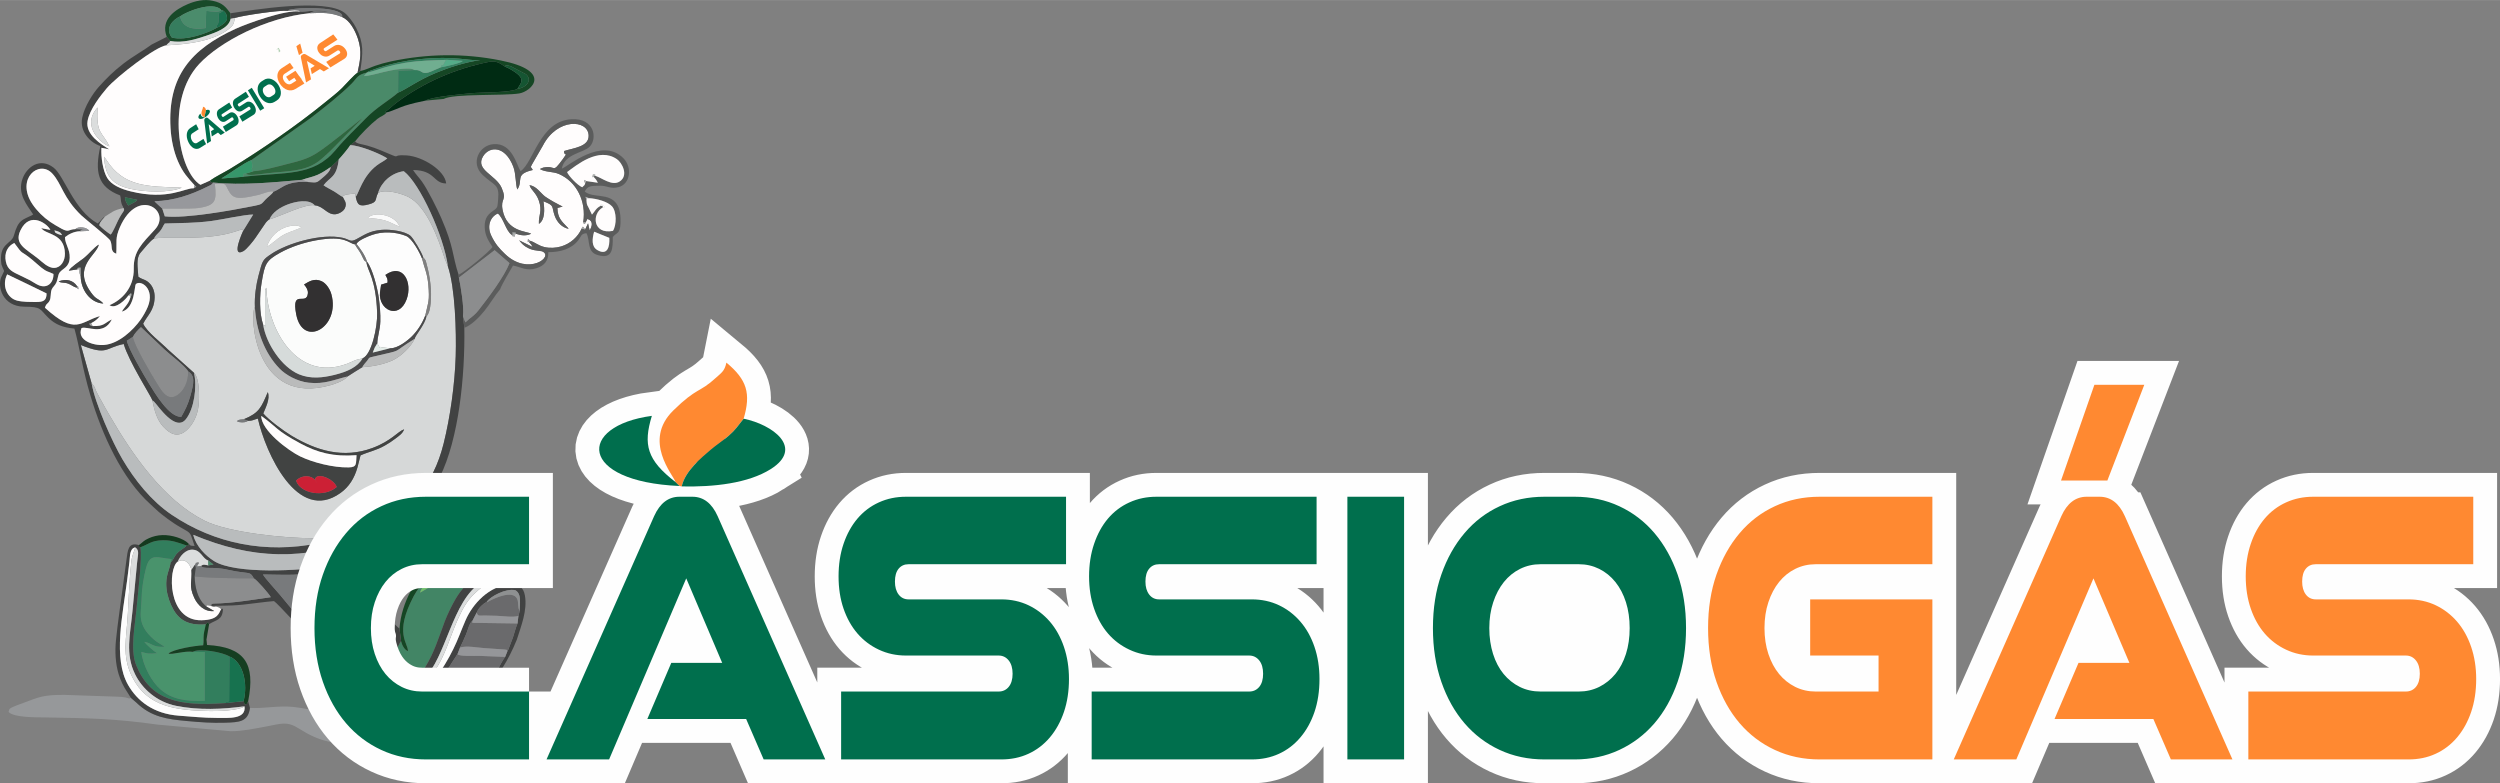 <?xml version="1.0" encoding="UTF-8"?>
<!DOCTYPE svg PUBLIC "-//W3C//DTD SVG 1.1//EN" "http://www.w3.org/Graphics/SVG/1.1/DTD/svg11.dtd">
<!-- Creator: CorelDRAW 2020 (64 Bit) -->
<svg xmlns="http://www.w3.org/2000/svg" xml:space="preserve" width="600px" height="188px" version="1.1" style="shape-rendering:geometricPrecision; text-rendering:geometricPrecision; image-rendering:optimizeQuality; fill-rule:evenodd; clip-rule:evenodd"
viewBox="0 0 605.77 189.78"
 xmlns:xlink="http://www.w3.org/1999/xlink"
 xmlns:xodm="http://www.corel.com/coreldraw/odm/2003">
 <rect x="0" y="0" width="605.77" height="189.78" fill="#808080" stroke="none"/>
 <defs>
  <style type="text/css">
   <![CDATA[
    .str0 {stroke:#FEFEFE;stroke-width:11.55;stroke-miterlimit:22.926}
    .fil64 {fill:none}
    .fil0 {fill:#FEFEFE}
    .fil16 {fill:#002B13}
    .fil61 {fill:#006E4D}
    .fil38 {fill:#143A1E}
    .fil26 {fill:#153E21}
    .fil11 {fill:#154624}
    .fil40 {fill:#155532}
    .fil29 {fill:#17724F}
    .fil25 {fill:#184A29}
    .fil44 {fill:#1B6D4D}
    .fil48 {fill:#1B704F}
    .fil35 {fill:#29855B}
    .fil27 {fill:#2E673F}
    .fil51 {fill:#2F6A4C}
    .fil19 {fill:#323031}
    .fil13 {fill:#327E5D}
    .fil28 {fill:#367D5E}
    .fil39 {fill:#36976A}
    .fil2 {fill:#414242}
    .fil15 {fill:#414342}
    .fil6 {fill:#428565}
    .fil31 {fill:#434545}
    .fil7 {fill:#49936C}
    .fil17 {fill:#4A4A4B}
    .fil8 {fill:#4A8A69}
    .fil53 {fill:#4B8A6A}
    .fil34 {fill:#4B8C6C}
    .fil49 {fill:#55AC88}
    .fil9 {fill:#5B5C5C}
    .fil23 {fill:#6A6A6C}
    .fil37 {fill:#6B6C6C}
    .fil47 {fill:#6E7070}
    .fil32 {fill:#70AE90}
    .fil30 {fill:#70C06B}
    .fil46 {fill:#747576}
    .fil21 {fill:#787A7C}
    .fil42 {fill:#7F7F7F}
    .fil14 {fill:#8C8D8E}
    .fil41 {fill:#8E9091}
    .fil36 {fill:#959699}
    .fil5 {fill:#96989A}
    .fil18 {fill:#97989C}
    .fil59 {fill:#999B9D}
    .fil54 {fill:#A6A8A8}
    .fil56 {fill:#ADB1B0}
    .fil55 {fill:#B2CEB2}
    .fil43 {fill:#B4B5B6}
    .fil12 {fill:#B9BCBD}
    .fil22 {fill:#BABBBB}
    .fil33 {fill:#CC2035}
    .fil1 {fill:#D6D8D8}
    .fil20 {fill:#D6DBDA}
    .fil24 {fill:#DBDDDD}
    .fil52 {fill:#E3E4E4}
    .fil50 {fill:#E4ECE8}
    .fil57 {fill:#F8C971}
    .fil45 {fill:#FAFAFA}
    .fil4 {fill:#FBFCFB}
    .fil10 {fill:#FDFDFD}
    .fil58 {fill:#FEFEFE}
    .fil60 {fill:#FF8931}
    .fil3 {fill:#FFFDFD}
    .fil62 {fill:#006F4D;fill-rule:nonzero}
    .fil63 {fill:#FF8931;fill-rule:nonzero}
   ]]>
  </style>
 </defs>
 <g id="Camada_x0020_1">
  <g id="_2269645054416">
   <ellipse class="fil0" cx="377.91" cy="153.35" rx="20.67" ry="20.97"/>
   <g>
    <path class="fil1" d="M60.11 101.96c-0.51,0.34 -1.21,0.46 -2.1,0.31 -0.44,-0.08 -0.42,-0.16 -0.62,-0.26 0.76,-0.44 0.65,-0.32 1.67,-0.44 3.76,-1.52 4.27,-2.9 5.82,-6.56 0.68,1.59 -0.64,3.98 -1.08,5.16 1.3,1.55 4.82,4.18 6.88,5.42 6.08,3.63 12.53,5.55 19.55,2.95 4.64,-1.72 6.18,-4.05 7.7,-4.53 -0.38,1.04 -1.25,1.59 -2.12,2.25 -0.87,0.67 -1.6,1.14 -2.53,1.67 -2.17,1.24 -3.82,1.46 -5.92,2.4l-0.76 2.97c-0.74,2.56 -2.01,4.64 -4.09,6.13 -10.44,7.52 -18.14,-9.72 -20.03,-18.02 -1.05,0.27 -1.21,0.55 -2.37,0.55zm43.21 -25.27c-0.4,2.03 -2.69,4.53 -2.86,5.41 -0.85,1.9 -3.18,4.08 -4.95,5 -2.05,1.07 -4.95,1.69 -7.72,1.86 -0.05,0.02 -3.47,2.13 -3.58,2.25 -0.69,0.96 -2.92,1.75 -4,2.07 -18.48,5.4 -19.85,-16.85 -18.45,-18.93 -0.13,-2.45 0.29,-5.35 0.87,-7.55 1,-3.82 0.98,-3.83 3.12,-5.28 3.84,-2.59 12.17,-5.06 17.28,-3.91 1.63,0.37 1.82,1.14 3.25,0.37 2.11,-1.13 3.27,-2.03 6.09,-2.29 2.18,-0.21 5.8,0.31 7.1,1.45 0.72,0.64 2.72,3.99 3.08,5.23 0.63,0.66 0.55,0.6 0.83,1.64 0.81,2.89 1.28,6.44 0.97,9.42 -0.12,1.26 -0.32,2.42 -1.03,3.26zm-38.64 -16.96c0.76,-2.39 2.81,-4.31 5.19,-4.88 1.01,-0.24 2.35,-0.42 3.15,0.25 -1.73,0.82 -3.02,1.02 -4.65,1.99 -1.24,0.73 -2.86,2.36 -3.69,2.64zm32.13 -4.84c-1.19,-0.39 -1.98,-1.03 -3.54,-1.49 -1.44,-0.42 -2.62,-0.45 -4.12,-0.63 1.36,-1.54 6.46,-0.95 7.66,2.12zm-10.61 -7.22l-0.15 -0.81c-0.7,0.12 -3.09,0.2 -2.98,0.87 0.29,0.71 1.12,1.41 0.48,2.75 -0.3,0.63 -1.3,1.32 -2.25,1.42 -2.04,0.19 -2.87,-1.96 -5.03,-2.16 -2.26,-0.47 -8.45,2.71 -10.97,3.4 -0.19,0.1 -0.11,0.01 -0.5,0.37 -0.19,0.18 -0.32,0.34 -0.48,0.55l-2.45 3.59c-0.48,0.71 -2.09,2.73 -2.88,3.18 -3.2,1.78 -0.05,-4.95 -0.05,-4.95 -0.47,-0.4 0.56,-0.56 -2.19,0.29 -0.81,0.24 -1.54,0.44 -2.31,0.6 -7.09,1.46 -14.42,0.42 -17.15,1.04 -0.79,0.41 -2.46,2.49 -3.26,3.44 -1.13,1.34 -0.62,3.68 -0.51,5.8 1.06,0.78 1.85,0.57 2.9,1.78 0.7,0.82 1.09,1.93 1.05,3.27 -0.1,3.17 -1.8,4.33 -2.78,6.32 0.93,2.04 4.41,4.61 6.04,6.28l6.27 5.62c1.38,1.32 1.33,5.8 1.12,7.89 -0.26,2.62 -1.48,4.74 -2.86,5.99 -2.2,1.98 -4.03,0.95 -5.68,-0.79 -1.44,-1.52 -2.2,-3.87 -2.64,-6.4 -0.18,-0.77 -5.76,-9.46 -6.96,-13.67 -4.68,0.97 -3.83,2.85 -10.39,0.25l2.6 9.25c0.06,0.05 0.14,0.05 0.17,0.17l0.51 0.7c0.21,0.39 0.3,0.75 0.44,1.07 0.34,0.75 0.69,1.28 1.09,2.04 0.74,1.4 1.41,2.54 2.18,3.86 5.5,9.48 13.05,20.48 23,25.48 5.75,2.89 19.44,4.24 26.25,4.24 1.58,0 5.18,-0.37 6.3,-0.2 1.86,0.13 7.4,-2.17 8.98,-2.95 8.4,-4.1 13.8,-9.44 16.39,-19.81 1.58,-6.33 2.7,-14.32 2.92,-21.16 0.18,-5.91 -0.13,-16.54 -1.89,-21.75l-0.74 -1.79c-1.56,-4.85 -4.37,-12.78 -8.85,-15.04 -1.59,-0.8 -5.47,-1.94 -7.31,-0.99 -0.89,1.66 -0.02,2.19 -2.28,2.8 -2.34,0.64 -2.77,0.09 -3.15,-1.84z"/>
    <path class="fil2" d="M80.92 138.45l3.66 -0.93c-0.21,1.85 -0.82,2.91 -2.21,3.53l-1.45 -2.6zm15.94 -9.57c-0.84,1.84 -3.93,3.71 -6.29,4.91 -1.66,0.84 -6.61,2.89 -8.68,2.71l-1.02 0.4c-0.24,0.06 -0.82,0.15 -1.1,0.2 -7.01,1.26 -22.79,2.05 -27.91,-1.17 -1.95,-1.22 -4.38,-3.57 -5.03,-6.35 14.31,5.96 26.54,6.35 41.8,0.69 4.73,-1.75 7.49,-3.61 10.96,-5.98 -0.33,1.54 -1.48,4.04 -2.73,4.59zm-64.63 -47.3c0.34,-0.73 1.16,-1.62 1.93,-2.32l5.61 5.34c1.18,1.14 5.31,4.25 5.79,5.36 1.83,1.07 1.35,3.06 0.63,5.73 -0.61,2.3 -1.35,3.67 -2.28,5.31 -2.92,0.06 -6.29,-5.59 -7.78,-8.02 -1.24,-2.02 -4.92,-8.3 -5.4,-10.43 0.3,-0.16 0.32,-0.18 0.62,-0.38l0.88 -0.59zm-30.49 -15.11c0.06,0.02 9.45,4.53 9.54,4.61 0.01,1.77 -0.8,2.08 -2.53,2.08 -1.51,-0.01 -3.19,0.02 -4.62,-0.34 -2.41,-0.61 -3.76,-3.65 -2.39,-6.35zm1.72 -7.61c2.39,3.26 1.18,1.48 4.3,4.03 0.85,0.7 1.46,1.3 2.26,1.94 1.44,1.14 1.36,0.77 2.93,1.54 0.07,2.06 -1.42,3.6 -3.52,2.75 -0.72,-0.29 -1.53,-0.89 -2.2,-1.24 -0.83,-0.43 -1.47,-0.73 -2.29,-1.12 -1.79,-0.86 -3.09,-1.35 -3.51,-3.33 -0.49,-2.32 0.52,-3.84 2.03,-4.57zm9.72 -3.05c1.02,0.23 1.53,0.42 1.84,1.15 -0.39,-0.07 -0.72,-0.14 -1.02,-0.29 -0.93,-0.46 -0.5,-0.25 -0.82,-0.86zm-0.98 -0.11l-2.21 -0.43c1.12,1.63 5.64,1.19 5.74,6.13 0.04,1.74 -0.92,3.41 -2.54,3.5 -1.52,0.09 -3.04,-1.52 -3.91,-2.21 -3.08,-2.46 -5.93,-3.56 -4.31,-6.9 2.34,-4.85 6.66,-1.42 7.23,-0.09zm18.07 -7.91l2.99 0.62c-0.32,0.34 -0.09,0.18 -0.55,0.5l-1.63 0.88c-0.4,-0.6 -0.74,-1.08 -0.81,-2zm0.83 23.78l0.67 -0.56c0.05,0.51 0.15,0.18 0.03,0.6 -0.17,0.6 -0.15,0.41 -0.27,0.63 -0.4,1.43 -1.42,2.18 -2.01,3.26 3.25,-0.84 2.98,-6.31 3.43,-6.7 1.18,-1.05 4.63,1.15 2.87,5.5 -0.46,1.12 -1.19,2.36 -1.79,3.2 -1.77,2.47 -5.23,5.79 -8.82,6.07 -2.67,0.21 -6.64,-1.15 -5.46,-4.08 1.32,-0.62 5.32,2 7.35,-2.1 -1.84,0.84 -1.77,1.69 -4.66,1.6l-0.67 -0.24c-0.21,-1.06 -0.09,-0.02 0.31,-0.45 0.89,-0.45 1.56,-0.99 2.14,-1.73 -4.83,1.38 -5.87,4.77 -13.33,-2.02 0.35,-1.16 0.66,-0.8 1.14,-1.73 0.37,-0.72 0.16,-1.81 0.49,-2.67 0.24,-0.63 0.78,-0.9 1.15,-1.73 0.37,-0.85 0.35,-1.81 0.77,-2.39 0.75,-1.03 2.36,-1.23 2.45,-3.6 0.08,-2.08 -1.12,-3.22 -1.15,-4.97 0.91,-0.75 2.28,-1.41 3.6,-1.43 0.5,-0.48 0.57,-0.39 1.47,-0.45l-2.56 -0.07c-1.68,0.02 -1.44,0.89 -3.28,-0.08 -0.93,-0.49 -1.95,-1.11 -2.79,-1.67 -1.7,-1.16 -3.23,-2.68 -4.33,-4.32 -4.1,-6.16 1.62,-10.85 4.81,-7.42 2.35,2.53 2.58,5.9 7.09,10.2 0.94,0.9 6.66,5.37 6.99,6.1 0.62,1.38 -0.17,2.55 1.43,3.15 0.2,-3.02 -0.34,-3.66 0.91,-6.49 4.35,-9.81 12.6,-3.89 8.46,0.61 -3.1,3.38 -5.21,5.25 -5.13,9.47 0.08,4.62 -2.83,7.58 -5.88,8.87 1.51,1.12 4.1,-1.54 4.57,-2.36zm16.05 -26.69l0.42 0.34 -0.62 0.39c-2.08,-0.16 -6.19,3.01 -15.31,0.74 -2.28,-0.57 -4.63,-1.52 -5.66,-3.25 -1.04,-1.74 -1.54,-4.97 -1.4,-7.31l1.9 0.38c-1.99,-1.22 -5.82,-3.56 -5.26,-6.86 0.48,-2.82 3.25,-6.29 4.64,-7.93 2.36,-2.79 11.95,-10.17 14.45,-10.41 0.4,-0.55 0.04,-0.04 0.53,-0.57 0.14,-0.15 0.2,0.06 0.29,-0.31 0.03,-0.1 0.11,-0.1 0.15,-0.16l-0.87 -1.02 -3.7 1.89c-1.66,1.26 -4.43,2.77 -6.84,4.63 -2.37,1.83 -4.08,3.54 -5.93,5.6 -1.43,1.59 -3.47,4.78 -4.02,7.48 -0.71,3.44 2.07,6.11 4.4,6.86 -1.36,6.24 -0.74,9.88 4.79,11.97 0.22,0.77 0.11,0.94 0.25,1.6 0.21,0.96 0.29,0.69 0.57,1.46 0.42,0.7 -0.12,0.59 -1.34,3.03 -0.44,0.87 -1.25,2.86 -1.77,3.39 -0.83,-0.54 -1.97,-1.41 -2.77,-2.25 0.17,-0.93 0.96,-1.49 1.41,-2.12 -0.77,0.4 -1.07,1.16 -1.78,1.69 -5.79,-3.2 -8.11,-11.53 -10.68,-13.52 -3.29,-2.56 -6.46,-0.2 -7.5,2.56 -1.44,3.81 1.15,6.58 2.54,8.77l-0.38 0.23c-2.15,1.11 -3.21,0.93 -4.3,4.88 -0.59,2.15 -3.76,1.81 -3.02,6.99 0.78,2.31 0.93,0.87 -0.03,3.06 -1.01,2.34 0.32,7.14 5.55,7.19 4.31,0.03 3.64,0.53 5.87,2.7 1.63,1.57 3.34,2.32 6.3,2.61 1.34,4.82 1.91,9.64 3.89,16.26 2.81,9.4 7.57,20.05 14.57,26.34 0.98,0.87 1.58,1.53 2.63,2.36 1.12,0.88 1.89,1.46 3.02,2.21 1.11,0.75 1.91,1.13 3.12,1.86 1.11,0.68 1,1.09 1.89,3.64 -1.23,-0.1 -0.83,0.04 -1.5,-0.62 0.06,0.86 0.49,0.41 -0.42,0.51 -0.48,0.57 -1.57,1.11 -2.21,1.76 -0.94,0.97 -0.83,1.5 -1.7,2.39 -0.18,1.6 -1.01,2.72 -1.04,4.99 -0.02,1.91 0.46,3.68 1.18,5.29 1.45,3.24 3.66,5.06 8.41,4.67l0.47 -0.53 0.33 0.48c1.82,-1.14 3.23,-0.94 3.35,-3.62 -0.3,-0.24 0.11,-0.14 -0.43,0 -0.6,0.85 -0.57,2.59 -4.75,2.68 -8.35,0.19 -8.16,-12.64 -5.77,-14.21 0.48,-1.22 1.86,-3 3.65,-2.89 2.01,0.12 2.37,2.22 3.74,2.63l1.27 0.96 -1.26 0.22c-0.85,-0.16 -1.2,-0.35 -1.75,0.12 0.54,0.94 2.76,0.03 6.75,0.99 1.15,0.28 2.17,0.43 3.34,0.57 1.73,0.22 1.97,0.11 2.69,1.46 0.58,0.21 3.69,3.74 4.12,4.56 -4.42,0.62 -9.48,1.5 -13.9,1.54 -0.79,0.24 -0.34,-0.11 -0.55,0.61 1.75,-0.18 3.84,0.06 7.82,-0.35 2.44,-0.25 4.93,-0.66 7.4,-0.85 0.79,0.46 8.3,8.65 8.69,9.34l2.31 2.51 1.54 1.11c0.92,-0.62 -2.1,-3.44 -3.18,-4.89 -1.25,-1.7 -2.65,-3.31 -4.01,-4.9 -1.39,-1.63 -2.56,-3.09 -3.93,-4.72 -1.1,-1.32 -3.56,-3.93 -4.09,-4.9 2.51,0.02 4.85,0.13 7.39,0.06 2.42,-0.07 4.87,-0.46 7.08,-0.48 0.7,0.74 1.22,1.48 1.64,2.31 1.54,1.53 7.9,11.74 9.63,13.34 0.03,-0.05 0.11,-0.17 0.11,-0.14l0.04 -0.59c-0.21,-0.72 -0.58,-1.62 -1.23,-2.16l-1.26 -2.39c-0.52,-0.86 -0.85,-1.45 -1.34,-2.32 -0.8,-1.46 -1.81,-2.93 -2.54,-4.46 0.82,-1.22 2.01,-1.23 2.53,-3.65 0.82,-3.76 0.8,-0.58 7.83,-4.78 8.08,-4.82 7.36,-9.39 8.76,-12.21 0.51,-1.04 2.55,-2.83 4.24,-6.23 4.54,-9.09 6.1,-24.35 5.91,-36.07l-0.33 -2.81c0.33,-1.98 -0.55,-7.33 -0.99,-9.35l-0.07 -0.7c-1.59,-4.84 -1.07,-6.55 -4.19,-13.72 -1,-2.29 -3.31,-6.94 -4.73,-8.91 -0.79,-1.09 -1.43,-1.66 -2.11,-2.75 5.47,0.06 4.81,3.24 8.02,3.26 -0.28,-3.12 -5.62,-6.52 -9.57,-6.8 -4.57,-0.32 -0.11,1.35 -6.35,-1.25 -1.01,-0.42 -2,-0.78 -3.15,-1.11 -1.33,-0.39 -2.62,-0.43 -3,-1.05l-0.83 0.66c-0.04,0.03 -0.14,0.18 -0.17,0.13 -0.03,-0.05 -0.12,0.09 -0.17,0.14 2.31,0.03 7.41,2.15 8.97,3.21 -0.87,0.71 -1.69,1.03 -2.6,1.74 -3.42,2.65 -4.32,6.73 -5.04,7.56 0.38,1.93 0.81,2.48 3.15,1.84 2.26,-0.61 1.39,-1.14 2.28,-2.8 0.76,-2.56 3.15,-4.82 6.21,-5.24 3.93,2.99 9.71,15.78 10.69,23.06 1.76,5.21 2.07,15.84 1.89,21.75 -0.22,6.84 -1.34,14.83 -2.92,21.16 -2.59,10.37 -7.99,15.71 -16.39,19.81 -1.58,0.78 -7.12,3.08 -8.98,2.95 -0.64,0.54 -1.58,0.65 -2.4,0.84 -0.86,0.2 -1.72,0.4 -2.6,0.58 -12.72,2.56 -25.12,0.13 -35.54,-6.91 -4.91,-3.32 -8.91,-8.33 -11.94,-13.47 -2.37,-4.02 -6.58,-13.34 -7.46,-18.4l-2.6 -9.25c6.56,2.6 5.71,0.72 10.39,-0.25 1.2,4.21 6.78,12.9 6.96,13.67 0.35,0.25 0.18,0.1 0.48,0.4 0.89,0.9 5.08,7.27 7.6,4.18 1.99,-2.44 2.8,-7.87 1.98,-11.27l-6.27 -5.62c-1.63,-1.67 -5.11,-4.24 -6.04,-6.28 0.98,-1.99 2.68,-3.15 2.78,-6.32 0.04,-1.34 -0.35,-2.45 -1.05,-3.27 -1.05,-1.21 -1.84,-1 -2.9,-1.78 -0.11,-2.12 -0.62,-4.46 0.51,-5.8 0.8,-0.95 2.47,-3.03 3.26,-3.44 0.51,-0.96 0.79,-1 1.47,-1.79 0.63,-0.74 0.63,-1.15 1.17,-1.88 4.03,-0.14 7.2,-0.07 11.25,-0.6 2.78,-0.36 7.86,-1.54 10.17,-1.57l-2.41 3.91c0,0 -3.15,6.73 0.05,4.95 0.79,-0.45 2.4,-2.47 2.88,-3.18l2.45 -3.59c0.16,-0.21 0.29,-0.37 0.48,-0.55 0.39,-0.36 0.31,-0.27 0.5,-0.37 0.71,-1.76 2.65,-2.94 4.42,-3.61 1.82,-0.69 5.13,-1.43 6.55,0.21 2.16,0.2 2.99,2.35 5.03,2.16 0.95,-0.1 1.95,-0.79 2.25,-1.42 0.64,-1.34 -0.19,-2.04 -0.48,-2.75 -0.82,-0.43 -1.32,-0.9 -2.32,-1.48 -0.75,-0.44 -1.79,-0.94 -2.35,-1.37 1.6,-2.12 3.16,-1.77 3.69,-6.29 -0.06,0.06 -0.12,0.14 -0.16,0.19 -0.04,0.05 -0.11,0.13 -0.15,0.18l-1.47 1.35c-0.03,-0.05 -0.12,0.09 -0.17,0.14 -0.11,1.09 -1.28,2.02 -2.1,2.71 -1.34,1.14 -1.18,1.11 -3.27,0.94 -1.79,-0.1 -3.1,-0.09 -4.77,0.45 -1.63,0.53 -2.56,1.48 -3.74,1.89 -0.39,0.64 -1.33,1.26 -1.92,1.89 -0.99,1.04 -0.78,1.15 -2.64,1.52 -5.59,1.12 -16.72,3.13 -21.77,2.56l-0.61 -1.87 -1.74 -1.61c-0.03,-0.04 -0.09,-0.11 -0.13,-0.18 4.67,-0.12 8.76,-1.52 12.79,-3.53 0.81,-0.41 0.92,-0.33 1.43,-0.99 -1.36,-0.34 -0.27,0.03 -0.76,-0.5l-2.34 1.04c-5.23,-3.13 -8.53,-20.46 -0.3,-29.28 5.08,-5.44 16.31,-11.28 26.77,-12.3 0.16,-0.1 0.31,-0.23 0.76,-0.36 0.35,-0.1 0.21,-0.05 0.54,-0.1l3.55 0.12c-3.13,-0.71 -5.75,0.08 -7.22,-0.07 -3.31,-0.54 -12.79,2.9 -15.62,4.2 -10.69,4.91 -16.45,11.4 -15.73,23.99 0.16,2.88 0.78,5.75 1.8,8.1 1.21,2.79 2.37,3.96 4.03,5.81z"/>
    <path class="fil3" d="M50.91 43.73c1.3,-0.95 3.37,-1.93 4.91,-2.87 7.48,-4.54 16.14,-10.52 22.82,-15.96 1.42,-1.16 3.1,-2.43 4.27,-3.61 0.84,-0.84 3.02,-3.32 3.72,-3.67 0.62,-2.91 1.13,-5.18 0.09,-8.27 -0.72,-2.13 -2.01,-4.46 -3.82,-5.24 -2.91,-1.17 -4.7,-1.02 -7.86,-0.92 -10.46,1.02 -21.69,6.86 -26.77,12.3 -8.23,8.82 -4.93,26.15 0.3,29.28l2.34 -1.04z"/>
    <path class="fil3" d="M18.62 69.25c0.32,0.34 0.2,-0.51 0.42,0.84l-0.54 -0.41c-0.87,-0.27 -1.06,-0.6 -1.91,-0.94 -1.1,-0.44 -1.65,-0.06 -2.37,-0.57 1.83,-0.74 3.5,-0.25 4.4,1.08zm0.93 -2.33c-0.03,-0.06 -0.09,-0.13 -0.1,-0.17l-0.19 -0.63c-0.05,-0.37 0.01,-0.46 0.02,-0.92l-0.61 0.07 -2 0.31c0.38,-0.81 2.81,-2.38 3.68,-3.07 1.12,-0.9 2.52,-2.63 3.59,-3.25 -0.51,2.6 -6.48,5.28 -1.88,11.61 1.2,1.66 1.48,1.31 2.69,2.36l0.29 0.31c-3.18,-0.17 -5.44,-3.29 -5.49,-6.62zm-1.3 -11.41c0.66,-0.72 2.8,-0.54 3.37,0.42l-2.28 0.1c-1.32,0.02 -2.69,0.68 -3.6,1.43 0.03,1.75 1.23,2.89 1.15,4.97 -0.09,2.37 -1.7,2.57 -2.45,3.6 -0.42,0.58 -0.4,1.54 -0.77,2.39 -0.37,0.83 -0.91,1.1 -1.15,1.73 -0.33,0.86 -0.12,1.95 -0.49,2.67 -0.48,0.93 -0.79,0.57 -1.14,1.73 7.46,6.79 8.5,3.4 13.33,2.02 -0.58,0.74 -1.25,1.28 -2.14,1.73 0.22,0.39 0.12,0.35 0.36,0.69 2.89,0.09 2.82,-0.76 4.66,-1.6 -2.03,4.1 -6.03,1.48 -7.35,2.1 -1.18,2.93 2.79,4.29 5.46,4.08 3.59,-0.28 7.05,-3.6 8.82,-6.07 0.6,-0.84 1.33,-2.08 1.79,-3.2 1.76,-4.35 -1.69,-6.55 -2.87,-5.5 -0.45,0.39 -0.18,5.86 -3.43,6.7 0.59,-1.08 1.61,-1.83 2.01,-3.26 -0.01,-1.26 0.14,-0.45 -0.43,-0.67 -0.47,0.82 -3.06,3.48 -4.57,2.36 3.05,-1.29 5.96,-4.25 5.88,-8.87 -0.08,-4.22 2.03,-6.09 5.13,-9.47 4.14,-4.5 -4.11,-10.42 -8.46,-0.61 -1.25,2.83 -0.71,3.47 -0.91,6.49 -1.6,-0.6 -0.81,-1.77 -1.43,-3.15 -0.33,-0.73 -6.05,-5.2 -6.99,-6.1 -4.51,-4.3 -4.74,-7.67 -7.09,-10.2 -3.19,-3.43 -8.91,1.26 -4.81,7.42 1.1,1.64 2.63,3.16 4.33,4.32 0.84,0.56 1.86,1.18 2.79,1.67 1.84,0.97 1.6,0.1 3.28,0.08z"/>
    <path class="fil4" d="M73.67 68.92c1.07,-0.61 2.41,-1.67 4.31,-0.77 1,0.47 1.97,1.84 2.32,3.15 2.21,8.06 -6.92,13.09 -8.52,4.9 -1.26,-6.44 2.51,-1.97 2.82,-5.13 0.07,-0.8 -0.34,-1.45 -0.93,-2.15zm-9.9 9.76c0.53,0.58 0.54,-0.81 0.44,0.87l0.03 -9.32c0.15,-0.35 0.18,-0.35 0.3,-0.52 0.3,10.44 7.63,22.72 19.27,18.52 2.25,-0.81 1.53,-0.9 4.05,-1.42 2.21,-0.89 3.63,-7.64 3.52,-11.01 -0.28,-8.46 -2.41,-10.23 -2.59,-12.31 -0.64,-0.46 -0.46,-0.25 -0.89,-1.09 -0.24,-0.47 -0.29,-0.64 -0.52,-1.04 -0.48,-0.84 -1,-1.41 -1.38,-2.16 -1.57,-0.24 -2.28,-2.28 -9.42,-0.98 -3.14,0.57 -6.31,1.66 -8.75,3.03 -3.38,1.88 -3.68,2.69 -4.42,7.12 -0.52,3.05 -0.62,7.49 0.36,10.31z"/>
    <path class="fil3" d="M25.35 38.13l0.36 0.51c4.27,6.73 10.07,6.51 18.36,6.82 -3.15,1.32 -8.85,1.07 -12.37,0.3 -4.48,-0.99 -6.22,-3.06 -6.49,-7.8 0.05,0.05 0.11,0.13 0.14,0.17zm1.18 -2.68c-1.64,-0.43 -7.12,-4.8 -2.86,-9.43 -0.45,6.44 1.1,5.86 2.86,9.43zm30.43 -31.13c-0.28,0.77 -0.15,1.32 -0.8,2.02 -1.34,1.44 -3.64,2.48 -5.54,3.08 -3.16,1.01 -6.79,1.37 -10.31,1.55 -2.5,0.24 -12.09,7.62 -14.45,10.41 -1.39,1.64 -4.16,5.11 -4.64,7.93 -0.56,3.3 3.27,5.64 5.26,6.86l-1.9 -0.38c-0.14,2.34 0.36,5.57 1.4,7.31 1.03,1.73 3.38,2.68 5.66,3.25 9.12,2.27 13.23,-0.9 15.31,-0.74l0.2 -0.73c-1.66,-1.85 -2.82,-3.02 -4.03,-5.81 -1.02,-2.35 -1.64,-5.22 -1.8,-8.1 -0.72,-12.59 5.04,-19.08 15.73,-23.99 2.83,-1.3 12.31,-4.74 15.62,-4.2 -0.4,-0.36 0.13,-0.12 -0.54,-0.27 -0.12,-0.03 -0.61,-0.05 -0.74,-0.05 -0.48,0.01 -1.08,0.1 -1.58,0.14 -2.08,-0.19 -10.89,1.11 -12.85,1.72z"/>
    <path class="fil5" d="M105.32 175.32c-5.09,1.59 -8.73,2.96 -14.82,3.28 -6.31,0.33 -6.68,-1.11 -9.29,-2.08 -1.61,-0.6 -2.85,-1.48 -1.42,-3.33 -1.37,-0.76 -6.85,-1.73 -8.71,-1.91 -3.86,-0.36 -7.09,0.44 -10.52,0.24 -0.42,3.4 -2.6,3.47 -5.95,3.58 -3.28,0.11 -6.07,-0.11 -9.28,-0.4 -4.75,-0.43 -8.67,-0.94 -12.3,-4.48l-1.34 -1.16c-0.48,0.35 -0.26,0.13 -1.32,-0.08 -0.68,-0.13 -1.23,-0.15 -1.96,-0.18l-12.85 -0.44c-5.17,0.01 -5.81,0.41 -10.79,2.28 -0.5,0.19 -0.99,0.35 -1.49,0.59 -1.03,0.47 -0.98,0.4 -1.2,1.27 1.26,1.4 6.86,1.29 8.5,1.32 10.33,0.16 17.36,0.28 27.54,1.74l17.79 1.61c2.79,0.01 5.89,-0.65 8.6,-1.15 3.67,-0.67 4.97,-1.39 8.02,0.56 4.97,3.17 8.39,3.71 15.35,3.9 6.55,0.18 12.97,-0.32 19.4,-0.12 6.13,0.2 12.36,0.69 18.6,0.23 2.73,-0.2 13.91,-2.72 15.32,-4.16 -1.15,-1.87 -15.15,-1.29 -17.68,-1.23 -2.33,0.05 -17.34,1.07 -18.2,0.12z"/>
    <path class="fil3" d="M130.58 54.23c-0.12,-2.17 0.9,-3.03 -0.02,-5.65 -0.68,-1.93 -1.87,-2.51 -2.26,-3.71 1.65,0.15 2.71,1.94 3.77,2.73 1,0.74 3.09,1.87 4.27,2.44l-1.27 0.34c0.03,2.45 1.14,3.32 2.29,4.55 0.35,0.37 0.12,0.05 0.42,0.51 -1.63,-0.33 -2.81,-1.63 -3.35,-3.11 -0.89,-2.46 0.1,-2.44 -2.75,-3.57 0.3,1.98 0.41,4.5 -1.1,5.47zm-5.56 2.41c-0.37,0.51 -0.6,-0.64 -0.25,0.66 -1.28,-0.22 -0.47,-0.02 -0.76,-0.39 -1.48,-1.03 -1.94,-3.97 -3.37,-5.19 -1.77,0.72 -2.72,2.94 -1.64,5.28 0.98,2.1 1.98,3.19 3.35,4.51 5.67,5.48 12.1,0.55 8.96,-0.64l-1.39 -0.2c-0.63,-0.07 -1.21,-0.23 -1.78,-0.5 -1.16,-0.54 -1.71,-1.13 -2.35,-1.96l3.23 1.6c-0.33,-0.71 -0.27,-0.54 -0.83,-1.13 -0.37,-0.61 -0.4,0.77 -0.26,-0.79l0.56 0.46c1.07,0.29 1.86,1.11 3.4,1.49 1.31,0.32 2.8,0.24 4.08,-0.14 2.31,-0.69 4.09,-2.35 4.97,-4.33 0.07,-0.08 0.19,-1.07 0.83,0.25l0.72 -1.52 0.39 1.71c0.54,-0.9 1.03,-2.3 -0.56,-2.76l-0.4 0.79c-0.21,0.28 0.04,0.29 -0.41,0.45l-0.19 -0.47c0.78,-5.06 -1.58,-9.79 -5.89,-11.67 -1.44,-0.63 -3.33,-0.41 -4.6,-1.2 0.06,-0.05 0.14,-0.09 0.19,-0.11l0.63 -0.25c3.24,-0.67 1.98,1.7 4.71,-2.03 1.5,-2.05 0.23,-0.5 0.32,-1.98 2.37,-0.76 6.02,-1.03 5.95,-3.74 -0.09,-3.93 -7.61,-4.37 -11.11,2.47l-2.61 4.51c-0.5,0.97 -0.26,0.42 0.18,1.36 -4.48,1.04 -2.23,2.51 -3.73,4.72 -0.46,-1.07 -0.3,-3.74 -0.99,-5.54 -2,-5.17 -5.8,-4.98 -7.32,-2.49 -2.02,3.3 3.16,4.5 4.51,7.66 1.37,3.19 -0.34,2.37 0.22,5.31 1.03,5.39 5.86,5.1 6.92,5.79 -1.15,0.55 -2.3,0.46 -3.68,0.01z"/>
    <path class="fil6" d="M97.17 155.31c-0.36,0.49 -0.69,1.33 -1.13,2.03 -3.12,4.91 -8.45,7.1 -14.31,8.01 -0.6,5.72 0.44,3.3 0.53,4.97 0,0.07 -0.06,0.64 -0.49,0.68 0.82,0.27 0.58,-0.01 0.82,0.86 0.2,0.72 0.1,0.71 -0.31,1.24 8.29,-1.64 15.66,-3.29 20.72,-11.41 2.25,-3.62 3.23,-7.04 4.79,-11.19 0.59,-1.57 1.84,-4.14 2.65,-5.47 1.31,-2.18 2.28,-3.01 3.52,-4.49l0.18 -0.58c-2.49,-0.4 -3.12,-1.2 -7.04,0.66 -2,0.95 -3.6,1.93 -5.29,2.96 0.19,-1.44 3.53,-4.51 4.8,-5.28 2.53,-1.53 4.63,-1.8 8.07,-1.41 -1.31,-0.93 -3.54,-0.53 -5.03,-0.48 -3.77,0.23 -7.94,5.24 -9.43,8.07 -4.79,9.08 -1.31,11.25 -1.37,13.29 -0.85,-0.32 -1.43,-1.43 -1.68,-2.46z"/>
    <path class="fil7" d="M46.73 157.93c-1.7,-0.33 -5.16,0.76 -5.9,0.42 1.09,-1.05 6.52,-1.93 8.41,-2 0.17,-0.87 0.03,-1.72 0.14,-2.68 0.09,-0.78 0.36,-1.64 0.49,-2.4 -4.75,0.39 -6.96,-1.43 -8.41,-4.67 -0.72,-1.61 -1.2,-3.38 -1.18,-5.29 0.03,-2.27 0.86,-3.39 1.04,-4.99l0.29 -0.86c-3.67,-0.32 -5.24,-1.62 -6.26,2.32 -0.6,2.35 -1.01,5.05 -1.05,7.53 -0.06,3.31 -1.27,5.93 3,9.64 0.93,0.8 1.69,1.1 2.6,1.76 -2.88,0.17 -3.06,-0.88 -4.94,-1.2 0.44,0.61 2.31,2.3 3.1,2.74 -2.02,0.21 -2.26,0.13 -3.81,-0.3 0.38,3.43 2.62,7.34 4.62,9.06 2.84,2.45 6,2.92 10.75,2.8l0 -11.82 -2.89 -0.06z"/>
    <path class="fil8" d="M88.89 17.58c-2.33,0.48 -2.41,1.38 -3.66,2.64 -2.63,2.66 -6.82,5.96 -9.96,8.37l-14.35 10.17c0.15,1.1 0.39,1.28 0.2,1.85 -0.15,0.47 -0.58,0.05 -0.09,0.19 0.13,1.09 -0.15,0.31 0.38,0.67 2.04,-0.08 5.85,-1.14 8,-1.69 3.03,-0.77 4.89,-1.17 7.3,-2.67 3.02,-1.87 10.37,-8.08 11.09,-8.43l-7.73 7.86c-0.86,0.78 -1.83,1.73 -2.78,2.46 -3.49,2.67 -7.8,2.4 -12.78,3 -0.98,0.12 -1.47,0.22 -2.32,0.28 -0.88,0.08 -2.04,0.25 -2.65,-0.22l-0.59 0.07 0.06 0.69c10.06,-1.19 16.91,0.05 22.37,-6.55 2.37,-2.87 4.77,-5.01 7.16,-7.5 2.73,-2.83 5.89,-4.53 7.92,-6.33l0.05 -5.29c1.31,-0.1 2.73,-0.09 3.96,-0.19l-0.38 -0.18c-0.06,-0.02 -0.13,-0.06 -0.2,-0.07 -0.08,-0.02 -0.15,-0.04 -0.23,-0.05 -0.23,-0.05 -0.52,-0.05 -0.76,-0.05 -4.21,-0.06 -8.48,1.77 -10.71,1.81l0.7 -0.84z"/>
    <path class="fil9" d="M143.96 56.13l3.68 1.49c0.13,2.17 -0.46,4.37 -2.88,2.97 -1.53,-0.88 -1.25,-2.8 -0.8,-4.46zm-1.2 -8.12c1.83,0.09 4.48,0.82 5.53,1.97 1.16,1.27 1.14,4.56 0.23,5.95 -4.88,0.95 -5.2,-4.15 -2.46,-5.68 -0.19,-0.49 0.48,-0.41 -0.56,-0.37 -1.13,0.61 -1.2,1.13 -2.06,2.11l-0.88 -1.81c-0.4,-0.68 -0.39,-0.83 -0.46,-1.77l-0.24 -0.75 0.9 0.35zm1.49 -5.42c-0.41,0.05 -0.29,-0.06 -0.29,0.39 0.55,0.57 0.55,0.65 0.91,1.29l-2.8 -0.41 -0.22 0.35c-0.21,0.84 -0.24,0.56 -0.77,1.15 -1.13,-0.45 -3.34,-2.79 -3.67,-3.68 2.23,-1.62 7.62,-6.19 12.08,-3.12 1.19,0.82 2.94,3.93 0.64,5.41 -1.85,1.19 -4.34,-0.93 -5.88,-1.38zm-2.93 11.23l0.6 0.02 0.4 -0.79c1.59,0.46 1.1,1.86 0.56,2.76l-0.39 -1.71 -0.72 1.52c-0.57,-0.26 -0.25,-0.06 -0.83,-0.25 -0.88,1.98 -2.66,3.64 -4.97,4.33 -1.28,0.38 -2.77,0.46 -4.08,0.14 -1.54,-0.38 -2.33,-1.2 -3.4,-1.49l-0.3 0.33c0.56,0.59 0.5,0.42 0.83,1.13l-3.23 -1.6c0.64,0.83 1.19,1.42 2.35,1.96 0.57,0.27 1.15,0.43 1.78,0.5l1.39 0.2c3.14,1.19 -3.29,6.12 -8.96,0.64 -1.37,-1.32 -2.37,-2.41 -3.35,-4.51 -1.08,-2.34 -0.13,-4.56 1.64,-5.28 1.43,1.22 1.89,4.16 3.37,5.19 0.21,-0.44 0.41,0.58 0.13,-0.61 1.6,0.08 0.43,-0.04 0.88,0.34 1.38,0.45 2.53,0.54 3.68,-0.01 -1.06,-0.69 -5.89,-0.4 -6.92,-5.79 -0.56,-2.94 1.15,-2.12 -0.22,-5.31 -1.35,-3.16 -6.53,-4.36 -4.51,-7.66 1.52,-2.49 5.32,-2.68 7.32,2.49 0.69,1.8 0.53,4.47 0.99,5.54 1.5,-2.21 -0.75,-3.68 3.73,-4.72 -0.44,-0.94 -0.68,-0.39 -0.18,-1.36l2.61 -4.51c3.5,-6.84 11.02,-6.4 11.11,-2.47 0.07,2.71 -3.58,2.98 -5.95,3.74 -0.09,1.48 1.18,-0.07 -0.32,1.98 -2.73,3.73 -1.47,1.36 -4.71,2.03l-0.63 0.25c-0.05,0.02 -0.13,0.06 -0.19,0.11 1.27,0.79 3.16,0.57 4.6,1.2 4.31,1.88 6.67,6.61 5.89,11.67zm-30.2 12.74l0.07 0.7 8.66 -6.65 3.6 3.14c-1.27,3.27 -5.18,8.45 -7.45,11.34 -1.26,1.61 -1.88,1.68 -3.23,3.01l-0.59 -1.49 0.33 2.81c1.8,-0.67 3.68,-2.65 4.82,-4.05 1.35,-1.64 2.53,-3.73 3.86,-5.3 0.46,-1.3 2.29,-4.27 3.12,-5.74 1.9,0.35 3.24,1.42 5.67,0.65 1.71,-0.53 2.96,-1.66 2.88,-3.89 2.9,0 5.61,-0.73 7.32,-2.96 0.69,-0.91 0.55,-1.51 1.93,-1.64 0.98,1.95 0.02,4.53 2.75,5.31 3.66,1.05 3.61,-1.58 3.63,-4.39 0.94,-1.17 1.76,-0.66 1.87,-3.34 0.07,-1.64 -0.13,-3.55 -0.94,-4.69 -1.95,-2.75 -5.62,-1.3 -7.73,-2.97 0.73,-1.51 1.62,-1.36 3.67,-1.42 1.77,-0.06 2.53,0.88 4.55,0.33 2.86,-0.78 3.33,-4.8 1.14,-7.01 -5.19,-5.22 -13.36,1.96 -14.92,2.55 0.68,-3.71 5.33,-3.78 6.81,-5.39 1.84,-1.99 1.11,-6.91 -4.48,-6.6 -7.68,0.44 -9.17,10.51 -12.32,12.59 -0.95,-1.41 -1.99,-6.89 -6.53,-6.55 -3.56,0.27 -5.65,4.6 -2.71,7.42 2.81,2.7 4.17,2.15 3.8,5.97 -0.14,1.47 -0.01,1.92 -0.9,2.54 -1.37,0.94 -2.45,1.79 -2.35,4.25 0.08,2.08 0.99,3.38 1.88,4.73 -0.58,1.06 -7.01,6.26 -8.21,6.74z"/>
    <path class="fil10" d="M98.52 72.54c-1.87,5.02 -6.88,2.57 -6.45,-1.72l0.27 -1.86 1.55 -0.48c0.11,-1.05 -0.21,-1.22 -0.51,-1.88 4.31,-3.03 6.65,1.88 5.14,5.94zm-12.14 -13.45c0.9,1.13 2.06,2.68 2.56,4.33 1.31,1.66 2.5,6.25 2.85,8.76 0.24,1.75 0.43,3.92 0.37,5.72 -0.06,1.97 -0.74,3.83 -0.74,5.29 0.48,0.96 0.22,-0.16 0.52,1.13 0.25,-0.56 -0.29,-0.29 0.49,-0.2 0.02,0.01 0.09,0.03 0.12,0.03l1.96 0.22c1.85,0.1 4.37,-1.95 5.32,-2.91 1.28,-1.29 2.45,-3.03 3.22,-5.04 0.73,-3.39 1.08,-3.45 0.73,-7.45 -0.24,-2.78 -0.92,-3.91 -1.51,-6.31 -0.56,-1.46 -2.39,-4.9 -3.87,-5.5 -2.55,-1.03 -5.68,-1.15 -8.19,-0.27 -1.11,0.38 -3.47,1.35 -3.83,2.2z"/>
    <path class="fil2" d="M125.4 151.06c-0.48,1.1 -0.74,2.31 -1.1,3.35l-1.1 2.9c-0.02,0.05 -0.09,0.24 -0.11,0.2 -0.01,-0.04 -0.07,0.13 -0.11,0.19l-0.58 1.46c-1.38,1.81 -2.05,4.34 -3.68,5.45l-0.95 1.21c-0.49,0.88 -3.45,3.44 -4.5,4.25 -1.24,0.52 -2.04,1.64 -3.47,2.03 -0.48,0.69 -1.3,1 -2.16,1.27l-3.29 1.57 -7.83 2.35 -1.89 0.12c-0.66,0.47 -0.82,0.37 -1.75,0.38 -3.94,0.2 -4.98,0.17 -8.67,-0.5l-0.73 -0.33c0.93,-0.55 3.14,-0.34 4.41,-0.37 1.58,-0.04 2.35,-0.57 3.87,-1.03l1.69 -0.39 3.67 -1.96 2.29 -1.26c0.63,-0.71 0.89,-0.58 2.28,-2.07 0.98,-0.25 0.85,-0.74 1.66,-1.13 0.78,-1.09 1.32,-1.26 2.36,-2.77 0.07,-0.09 0.28,-0.41 0.34,-0.48 0.3,-0.4 0.15,-0.23 0.41,-0.5l1.23 -1.64 3.17 -4.9 0.61 -1.58c0.52,-0.99 1.03,-2.15 1.51,-3.3 0.37,-0.87 0.74,-2.63 1.53,-3.24l1.02 -1.97c0.48,-1.16 1.5,-2.05 2.42,-2.57 0.86,-1.28 4.64,-3.34 6.94,-2.79 1.59,0.96 1.02,3.25 1.02,5.13l-0.29 1.07 -0.22 1.85zm-44.59 24.36c-0.62,-0.34 -0.41,0.18 -0.87,-0.83 0.44,-0.78 -0.3,-0.23 0.87,-0.55l7.08 -1.01c7.19,-1.66 12.73,-4.97 16.66,-10.86 4.53,-6.8 6.4,-20.75 15.04,-22.12 1.91,-0.6 3.36,0.24 4.19,1.48 -5.31,0.39 -9.26,4.8 -10.97,8.74 -1.07,2.46 -1.81,4.64 -2.97,6.98 -4.92,10.02 -13.47,18.87 -25.36,18.88 -0.85,0 -2.47,-0.04 -3.25,-0.38 -0.45,-0.19 -0.33,-0.16 -0.42,-0.33zm37.65 -37.2c-0.75,0.3 -1.59,0.59 -2.3,0.98 -0.96,0.53 -1.27,1 -2.2,1.34 -1.24,1.48 -2.21,2.31 -3.52,4.49 -0.81,1.33 -2.06,3.9 -2.65,5.47 -1.56,4.15 -2.54,7.57 -4.79,11.19 -5.06,8.12 -12.43,9.77 -20.72,11.41l-1.18 -0.02 -0.49 0.42c-0.24,-1.25 0.09,-0.25 -0.56,-0.61 0,0.54 0.16,0.56 -0.26,0.3 -1.43,1.85 -0.19,2.73 1.42,3.33 2.61,0.97 2.98,2.41 9.29,2.08 6.09,-0.32 9.73,-1.69 14.82,-3.28 2.16,-1.28 4.27,-1.99 6.39,-3.36 2.19,-1.43 3.91,-2.83 5.66,-4.57 3.12,-3.08 5.83,-7.4 7.86,-12.4 0.97,-3.14 2.62,-7.07 1.96,-10.74 -0.18,-0.99 -0.54,-1.61 -1.09,-2.1 -2.17,-1.91 -0.82,-3.06 -5.18,-4.26l-2.46 0.33z"/>
    <path class="fil11" d="M96.46 22.44c-2.03,1.8 -5.19,3.5 -7.92,6.33 -2.39,2.49 -4.79,4.63 -7.16,7.5 -5.46,6.6 -12.31,5.36 -22.37,6.55l-5.38 0.42c2.18,-1.28 5.1,-3.53 7.29,-4.48l14.35 -10.17c3.14,-2.41 7.33,-5.71 9.96,-8.37 1.25,-1.26 1.33,-2.16 3.66,-2.64 0.03,-0.02 0.13,-0.14 0.47,-0.33l2.29 -0.81c3.55,-1.13 6.25,-1.71 10.02,-2.11 8.51,-0.88 11.85,0.42 14.65,0.25 -3.34,0.37 -7.79,1.86 -10.62,3.03 -4.46,1.85 -7.05,3.88 -9.24,4.83zm-9.16 -5.24l-0.67 0.42c-0.7,0.35 -2.88,2.83 -3.72,3.67 -1.17,1.18 -2.85,2.45 -4.27,3.61 -6.68,5.44 -15.34,11.42 -22.82,15.96 -1.54,0.94 -3.61,1.92 -4.91,2.87 0.49,0.53 -0.6,0.16 0.76,0.5 6.93,0.73 14.79,-0.07 21.52,-0.67 1.23,-0.46 2.59,-0.69 3.76,-1.21 1.2,-0.53 2.21,-1.23 3.19,-1.9 0.05,-0.05 0.14,-0.19 0.17,-0.14l1.47 -1.35c0.04,-0.05 0.11,-0.13 0.15,-0.18 0.04,-0.05 0.1,-0.13 0.16,-0.19 0.61,-0.61 2.51,-2.9 2.78,-3.43 0.05,-0.05 0.14,-0.19 0.17,-0.14 0.03,0.05 0.13,-0.1 0.17,-0.13l0.83 -0.66c1.26,-1.62 3.73,-4.13 5.41,-5.44 0.93,-0.73 1.57,-0.73 2.27,-1.59l-0.51 -0.04c1,-0.62 1.88,-1.56 2.92,-2.33 6.58,-4.94 14.28,-8.23 22.41,-9.86 1.63,-0.33 2.61,0.31 3.83,1.18 0.06,-0.08 -0.14,-0.61 1.42,-0.1l3.61 1.9c1.62,1.31 0.35,3.21 -2.02,3.57 -1.79,0.98 -8.45,0.78 -11.26,1.06 -2.11,0.21 -9.5,0.85 -11.04,1.79l4.43 -0.41c2.37,-1.34 14.62,-0.71 18.34,-1.34 2.86,-0.48 8.34,-5.42 -4.59,-8 -8.85,-1.76 -17.62,-1.65 -26.47,0.23 -1.46,0.32 -2.67,0.65 -3.86,1.07 -1.22,0.42 -2.37,1.02 -3.63,1.28z"/>
    <path class="fil12" d="M82.13 130.2c-1.12,-0.17 -4.72,0.2 -6.3,0.2 -6.81,0 -20.5,-1.35 -26.25,-4.24 -9.95,-5 -17.5,-16 -23,-25.48 -0.77,-1.32 -1.44,-2.46 -2.18,-3.86 -0.4,-0.76 -0.75,-1.29 -1.09,-2.04 -0.14,-0.32 -0.23,-0.68 -0.44,-1.07l-0.51 -0.7c-0.03,-0.12 -0.11,-0.12 -0.17,-0.17 0.88,5.06 5.09,14.38 7.46,18.4 3.03,5.14 7.03,10.15 11.94,13.47 10.42,7.04 22.82,9.47 35.54,6.91 0.88,-0.18 1.74,-0.38 2.6,-0.58 0.82,-0.19 1.76,-0.3 2.4,-0.84z"/>
    <path class="fil13" d="M34.02 132.59c0.48,2.61 -0.63,11.34 -0.9,14.48 -0.35,4.17 -1.65,10.28 -0.14,14.04 3.42,8.51 10.36,10.08 21.43,9.25 0.16,-0.11 0.25,-0.18 0.64,-0.35 0.01,0 0.38,-0.1 0.47,-0.13l0.07 -10.83c-1.63,-1.06 -7.44,-2.06 -8.86,-1.12l2.89 0.06 0 11.82c-4.75,0.12 -7.91,-0.35 -10.75,-2.8 -2,-1.72 -4.24,-5.63 -4.62,-9.06 1.55,0.43 1.79,0.51 3.81,0.3 -0.79,-0.44 -2.66,-2.13 -3.1,-2.74 1.88,0.32 2.06,1.37 4.94,1.2 -0.91,-0.66 -1.67,-0.96 -2.6,-1.76 -4.27,-3.71 -3.06,-6.33 -3,-9.64 0.04,-2.48 0.45,-5.18 1.05,-7.53 1.02,-3.94 2.59,-2.64 6.26,-2.32l-0.29 0.86c0.87,-0.89 0.76,-1.42 1.7,-2.39 0.64,-0.65 1.73,-1.19 2.21,-1.76 -1.88,-0.63 -3.5,-1.33 -5.83,-1.27 -2.8,0.06 -3.44,1.01 -5.38,1.69z"/>
    <path class="fil14" d="M77.36 147.69c0.48,-1.73 2.05,-2.69 4.23,-2.39 -0.77,0.61 -1.38,0.52 -2.28,1.07 -0.29,0.17 -0.74,0.51 -0.93,0.64l-1.02 0.68zm3.97 11.34c1.84,0.05 7.26,-2.76 8.82,-4.5 0.03,-0.04 0.09,-0.11 0.13,-0.17l-0.67 -0.67 -0.04 0.59c0,-0.03 -0.08,0.09 -0.11,0.14 -1.73,-1.6 -8.09,-11.81 -9.63,-13.34 -2.69,-0.22 -7.36,-0.02 -8.56,1.76 -0.78,2.44 8.69,15.31 10.06,16.19z"/>
    <path class="fil12" d="M81.89 136.5l-0.85 -0.36 -0.12 -1.3c1.52,-1.36 11.34,-3.52 15.87,-6.32 0.2,0.21 0.46,-0.46 0.07,0.36 1.25,-0.55 2.4,-3.05 2.73,-4.59 -3.47,2.37 -6.23,4.23 -10.96,5.98 -15.26,5.66 -27.49,5.27 -41.8,-0.69 0.65,2.78 3.08,5.13 5.03,6.35 5.12,3.22 20.9,2.43 27.91,1.17 0.28,-0.05 0.86,-0.14 1.1,-0.2l1.02 -0.4z"/>
    <path class="fil15" d="M81.58 117.99c-3.13,2.69 -8.93,1.52 -9.84,-1.57 1.86,-1.73 4.54,-1.11 4.97,0.63 -0.13,-0.5 -0.65,-0.91 -0.13,-1.4 1.04,-0.98 4.4,0.58 5,2.34zm-18.27 -17.23c3.93,2.83 3.43,3.43 9.44,6.66 4.17,2.25 8.04,3.29 13.64,2.86 -0.17,2.04 0.2,2.92 -1.9,2.96 -3.72,0.08 -8.65,-1.17 -11.74,-2.66 -2.86,-1.38 -9.49,-6.32 -9.44,-9.82zm-4.25 0.81l1.05 0.39c1.16,0 1.32,-0.28 2.37,-0.55 1.89,8.3 9.59,25.54 20.03,18.02 2.08,-1.49 3.35,-3.57 4.09,-6.13l0.76 -2.97c2.1,-0.94 3.75,-1.16 5.92,-2.4 0.93,-0.53 1.66,-1 2.53,-1.67 0.87,-0.66 1.74,-1.21 2.12,-2.25 -1.52,0.48 -3.06,2.81 -7.7,4.53 -7.02,2.6 -13.47,0.68 -19.55,-2.95 -2.06,-1.24 -5.58,-3.87 -6.88,-5.42 0.44,-1.18 1.76,-3.57 1.08,-5.16 -1.55,3.66 -2.06,5.04 -5.82,6.56z"/>
    <path class="fil16" d="M93.72 27.2c0.75,-0.07 3.43,-1.31 4.46,-1.62 1.63,-0.51 3.26,-0.89 4.9,-1.21 1.54,-0.94 8.93,-1.58 11.04,-1.79 2.81,-0.28 9.47,-0.08 11.26,-1.06 0.63,-1.17 1.7,-1.98 0.27,-3.39 -0.6,-0.59 -2.38,-1.69 -3.28,-1.98 -1.22,-0.87 -2.2,-1.51 -3.83,-1.18 -8.13,1.63 -15.83,4.92 -22.41,9.86 -1.04,0.77 -1.92,1.71 -2.92,2.33l0.51 0.04z"/>
    <path class="fil2" d="M59.25 171.13c0.43,3.22 -3.98,2.81 -6.74,2.81 -3.11,0 -6.2,-0.32 -9.18,-0.54 -6.21,-0.46 -10.12,-3.63 -12.3,-7.46 -3.68,-6.44 -1.3,-16.95 -0.22,-25.39 0.19,-1.51 0.37,-2.88 0.55,-4.42 0.18,-1.43 0,-3.17 1.41,-3.52 1.05,0.75 0.66,1.6 0.46,3.61l-1.14 11.93c-0.54,5.64 -1.8,10.26 0.67,15.27 1.73,3.5 5.24,6.65 9.94,7.6 5.38,1.09 11.2,0.85 16.55,0.11zm-31.14 -16.1c-0.3,2.78 -0.13,5.72 0.61,8.22 0.5,1.65 1.2,3.1 2.12,4.45l0.85 1.36 1.34 1.16c3.63,3.54 7.55,4.05 12.3,4.48 3.21,0.29 6,0.51 9.28,0.4 3.35,-0.11 5.53,-0.18 5.95,-3.58l-0.43 -1.62c-0.61,0.91 0.12,0.44 -0.81,0.81l-0.3 -0.82 -4.61 0.47c-11.07,0.83 -18.01,-0.74 -21.43,-9.25 -1.51,-3.76 -0.21,-9.87 0.14,-14.04 0.27,-3.14 1.38,-11.87 0.9,-14.48 -0.7,-0.32 -0.14,0.08 -0.36,-0.52 -2.64,-0.83 -2.72,1.37 -3.02,3.6 -0.29,2.21 -0.6,4.3 -0.87,6.46 -0.56,4.38 -1.22,8.55 -1.66,12.9z"/>
    <path class="fil17" d="M61.76 74.35c0.29,5.59 2.26,11.16 6.03,15 1.4,1.43 4.13,3.05 7.02,3.37 3.85,0.42 6.16,-0.74 9.4,-1.51 0.11,-0.12 3.53,-2.23 3.58,-2.25 0.36,-0.7 0.68,-0.91 1.19,-1.58 0.58,-0.76 0.23,-0.69 1.38,-0.96 8.05,-1.92 3.92,-0.54 10.1,-4.32 0.17,-0.88 2.46,-3.38 2.86,-5.41l-0.27 -0.27c-0.77,2.01 -1.94,3.75 -3.22,5.04 -0.95,0.96 -3.47,3.01 -5.32,2.91l-4.19 1.05c0.17,-0.46 0.26,-0.71 0.48,-1.21l0.62 -1.02c0,-1.46 0.68,-3.32 0.74,-5.29 0.06,-1.8 -0.13,-3.97 -0.37,-5.72 -0.35,-2.51 -1.54,-7.1 -2.85,-8.76l-0.15 0.07c0.18,2.08 2.31,3.85 2.59,12.31 0.11,3.37 -1.31,10.12 -3.52,11.01 -1.23,2.13 -3.68,3.23 -6.72,3.99 -2.96,0.74 -5.88,1.05 -8.68,-0.11 -4.21,-1.74 -7.98,-7.46 -8.69,-12.01 -0.98,-2.82 -0.88,-7.26 -0.36,-10.31 0.74,-4.43 1.04,-5.24 4.42,-7.12 2.44,-1.37 5.61,-2.46 8.75,-3.03 7.14,-1.3 7.85,0.74 9.42,0.98l0.38 -0.11c0.36,-0.85 2.72,-1.82 3.83,-2.2 2.51,-0.88 5.64,-0.76 8.19,0.27 1.48,0.6 3.31,4.04 3.87,5.5l0.28 -0.29c-0.36,-1.24 -2.36,-4.59 -3.08,-5.23 -1.3,-1.14 -4.92,-1.66 -7.1,-1.45 -2.82,0.26 -3.98,1.16 -6.09,2.29 -1.43,0.77 -1.62,0 -3.25,-0.37 -5.11,-1.15 -13.44,1.32 -17.28,3.91 -2.14,1.45 -2.12,1.46 -3.12,5.28 -0.58,2.2 -1,5.1 -0.87,7.55z"/>
    <path class="fil14" d="M111.19 67.26c0.44,2.02 1.32,7.37 0.99,9.35l0.59 1.49c1.35,-1.33 1.97,-1.4 3.23,-3.01 2.27,-2.89 6.18,-8.07 7.45,-11.34l-3.6 -3.14 -8.66 6.65z"/>
    <path class="fil14" d="M32.23 81.58c-0.05,1.61 4.75,9.67 5.8,11.31 0.97,1.53 2.41,4.42 4.85,2.91 1.57,-0.96 2.84,-3.3 2.68,-5.84 -0.48,-1.11 -4.61,-4.22 -5.79,-5.36l-5.61 -5.34c-0.77,0.7 -1.59,1.59 -1.93,2.32z"/>
    <path class="fil12" d="M82.09 38.59c-0.53,4.52 -2.09,4.17 -3.69,6.29 0.56,0.43 1.6,0.93 2.35,1.37 1,0.58 1.5,1.05 2.32,1.48 -0.11,-0.67 2.28,-0.75 2.98,-0.87l0.15 0.81c0.72,-0.83 1.62,-4.91 5.04,-7.56 0.91,-0.71 1.73,-1.03 2.6,-1.74 -1.56,-1.06 -6.66,-3.18 -8.97,-3.21 -0.27,0.53 -2.17,2.82 -2.78,3.43z"/>
    <path class="fil10" d="M80.81 175.42c0.09,0.17 -0.03,0.14 0.42,0.33 0.78,0.34 2.4,0.38 3.25,0.38 11.89,-0.01 20.44,-8.86 25.36,-18.88 1.16,-2.34 1.9,-4.52 2.97,-6.98 1.71,-3.94 5.66,-8.35 10.97,-8.74 -0.83,-1.24 -2.28,-2.08 -4.19,-1.48 -4.07,3.28 -6.03,4.1 -8.63,9.93 -2.04,4.55 -2.97,8.71 -5.7,12.65 -2.53,3.65 -5.07,6.5 -9.65,8.68 -4.43,2.11 -9.46,3.64 -14.8,3.93l0 0.18z"/>
    <path class="fil14" d="M49.97 146.92c0.48,-0.46 -0.32,-0.16 0.44,-0.22l0.76 0.14c0.21,-0.72 -0.24,-0.37 0.55,-0.61 4.42,-0.04 9.48,-0.92 13.9,-1.54 -0.43,-0.82 -3.54,-4.35 -4.12,-4.56 -4.25,0 -10.32,-0.06 -14.33,-0.46 0.06,2.49 0.65,5.25 2.45,6.95l0.35 0.3z"/>
    <path class="fil10" d="M59.25 171.13c-1.43,1.1 -6.82,1.18 -8.32,1.15 -8.36,-0.15 -15.21,-1.04 -18.85,-8.17 -2.66,-5.22 -1.41,-9.47 -1.1,-15.45 0.14,-2.83 0.28,-5.61 0.47,-8.4 0.1,-1.46 0.2,-2.73 0.37,-4.17 0.22,-1.87 0.7,-2.37 0.95,-3.48 -1.41,0.35 -1.23,2.09 -1.41,3.52 -0.18,1.54 -0.36,2.91 -0.55,4.42 -1.08,8.44 -3.46,18.95 0.22,25.39 2.18,3.83 6.09,7 12.3,7.46 2.98,0.22 6.07,0.54 9.18,0.54 2.76,0 7.17,0.41 6.74,-2.81z"/>
    <path class="fil3" d="M88.38 151.53c0.65,0.54 1.02,1.44 1.23,2.16l0.67 0.67 1.04 -1.77c0.14,2.63 -1.92,4.16 -3.53,5.15 -1.36,0.83 -4.35,2.22 -6.19,2.07 -0.26,0.26 0.33,0.22 -0.81,0.33 -1.27,2.26 -0.9,2.33 0.45,4.04 5.56,-0.48 9.4,-3.06 12.23,-5.75 1,-0.95 3.52,-3.68 2.03,-5.86 -2,-2.93 -5.36,-1.04 -6.55,-1.37 -0.66,-0.72 0.4,-0.46 -0.41,-0.19 -0.49,0.16 0.1,-0.53 -0.16,0.52z"/>
    <path class="fil18" d="M51.67 44.23c-0.51,0.66 -0.62,0.58 -1.43,0.99 -4.03,2.01 -8.12,3.41 -12.79,3.53 0.04,0.07 0.1,0.14 0.13,0.18l1.74 1.61c0.1,-0.05 7.25,0.09 8.77,-0.15 4.03,-0.62 4.49,-1.58 3.97,-5.81 2.77,-0.07 2.25,-0.43 3.34,1.61 0.63,1.18 1.35,1.83 3.1,1.74 1.22,-0.07 2.93,-0.43 4.18,-0.73 0.75,-0.18 2.96,-1.13 3.58,-0.76 1.18,-0.41 2.11,-1.36 3.74,-1.89 1.67,-0.54 2.98,-0.55 4.77,-0.45l-1.58 -0.54c-6.73,0.6 -14.59,1.4 -21.52,0.67z"/>
    <path class="fil19" d="M74.6 71.07c-0.31,3.16 -4.08,-1.31 -2.82,5.13 1.6,8.19 10.73,3.16 8.52,-4.9 -0.35,-1.31 -1.32,-2.68 -2.32,-3.15 -1.9,-0.9 -3.24,0.16 -4.31,0.77 0.59,0.7 1,1.35 0.93,2.15z"/>
    <path class="fil20" d="M63.77 78.68c0.71,4.55 4.48,10.27 8.69,12.01 2.8,1.16 5.72,0.85 8.68,0.11 3.04,-0.76 5.49,-1.86 6.72,-3.99 -2.52,0.52 -1.8,0.61 -4.05,1.42 -11.64,4.2 -18.97,-8.08 -19.27,-18.52 -0.12,0.17 -0.15,0.17 -0.3,0.52l-0.03 9.32c0.1,-1.68 0.09,-0.29 -0.44,-0.87z"/>
    <path class="fil3" d="M12.2 55.7c-0.57,-1.33 -4.89,-4.76 -7.23,0.09 -1.62,3.34 1.23,4.44 4.31,6.9 0.87,0.69 2.39,2.3 3.91,2.21 1.62,-0.09 2.58,-1.76 2.54,-3.5 -0.1,-4.94 -4.62,-4.5 -5.74,-6.13l2.21 0.43z"/>
    <path class="fil12" d="M37.29 57.81c2.73,-0.62 10.06,0.42 17.15,-1.04 0.77,-0.16 1.5,-0.36 2.31,-0.6 2.75,-0.85 1.72,-0.69 2.19,-0.29l2.41 -3.91c-2.31,0.03 -7.39,1.21 -10.17,1.57 -4.05,0.53 -7.22,0.46 -11.25,0.6 -0.54,0.73 -0.54,1.14 -1.17,1.88 -0.68,0.79 -0.96,0.83 -1.47,1.79z"/>
    <path class="fil3" d="M53.59 147.6l-0.4 -0.33c-1.44,-0.68 -0.84,0.15 -2.02,-0.43l-0.76 -0.14c-0.76,0.06 0.04,-0.24 -0.44,0.22l1.94 1.13c-2.42,0.27 -4.04,-1.52 -4.82,-3.16 -1.44,-3.05 -0.49,-4.03 -0.71,-6.77 -0.19,-1.21 -1.45,-3.1 -3.31,-2.05 -2.39,1.57 -2.58,14.4 5.77,14.21 4.18,-0.09 4.15,-1.83 4.75,-2.68z"/>
    <path class="fil21" d="M78.93 158.6l0.43 0.64c-0.15,0.66 0.23,-0.17 -0.23,0.36 -0.67,0.79 0.16,-0.46 -0.51,0.53l2.17 0.01c1.14,-0.11 0.55,-0.07 0.81,-0.33l-1.57 -0.15 1.3 -0.63c-1.37,-0.88 -10.84,-13.75 -10.06,-16.19 1.2,-1.78 5.87,-1.98 8.56,-1.76 -0.42,-0.83 -0.94,-1.57 -1.64,-2.31 -2.21,0.02 -4.66,0.41 -7.08,0.48 -2.54,0.07 -4.88,-0.04 -7.39,-0.06 0.53,0.97 2.99,3.58 4.09,4.9 1.37,1.63 2.54,3.09 3.93,4.72 1.36,1.59 2.76,3.2 4.01,4.9 1.08,1.45 4.1,4.27 3.18,4.89z"/>
    <path class="fil22" d="M39.32 50.54l0.61 1.87c5.05,0.57 16.18,-1.44 21.77,-2.56 1.86,-0.37 1.65,-0.48 2.64,-1.52 0.59,-0.63 1.53,-1.25 1.92,-1.89 -0.62,-0.37 -2.83,0.58 -3.58,0.76 -1.25,0.3 -2.96,0.66 -4.18,0.73 -1.75,0.09 -2.47,-0.56 -3.1,-1.74 -1.09,-2.04 -0.57,-1.68 -3.34,-1.61 0.52,4.23 0.06,5.19 -3.97,5.81 -1.52,0.24 -8.67,0.1 -8.77,0.15z"/>
    <path class="fil23" d="M111.47 156.88c1.73,-0.48 4.07,0.02 5.79,0.14l5.15 0.36c0.92,0.31 -0.14,-0.37 0.57,0.32 0.04,-0.06 0.1,-0.23 0.11,-0.19 0.02,0.04 0.09,-0.15 0.11,-0.2l1.1 -2.9c0.36,-1.04 0.62,-2.25 1.1,-3.35l-10.79 -0.16c-0.18,-0.23 -0.31,0.42 -0.1,-0.56 -0.79,0.61 -1.16,2.37 -1.53,3.24 -0.48,1.15 -0.99,2.31 -1.51,3.3z"/>
    <path class="fil3" d="M141.85 44.21c-0.37,-0.38 -0.33,0.56 -0.29,-0.63l0.51 0.28 2.8 0.41c-0.36,-0.64 -0.36,-0.72 -0.91,-1.29 -0.39,-0.59 -0.48,0.74 -0.3,-0.7 1.07,0.04 0.29,-0.06 0.59,0.31 1.54,0.45 4.03,2.57 5.88,1.38 2.3,-1.48 0.55,-4.59 -0.64,-5.41 -4.46,-3.07 -9.85,1.5 -12.08,3.12 0.33,0.89 2.54,3.23 3.67,3.68 0.53,-0.59 0.56,-0.31 0.77,-1.15z"/>
    <path class="fil3" d="M72.75 107.42c-6.01,-3.23 -5.51,-3.83 -9.44,-6.66 -0.05,3.5 6.58,8.44 9.44,9.82 3.09,1.49 8.02,2.74 11.74,2.66 2.1,-0.04 1.73,-0.92 1.9,-2.96 -5.6,0.43 -9.47,-0.61 -13.64,-2.86z"/>
    <path class="fil21" d="M45.56 89.96c0.16,2.54 -1.11,4.88 -2.68,5.84 -2.44,1.51 -3.88,-1.38 -4.85,-2.91 -1.05,-1.64 -5.85,-9.7 -5.8,-11.31l-0.88 0.59c-0.3,0.2 -0.32,0.22 -0.62,0.38 0.48,2.13 4.16,8.41 5.4,10.43 1.49,2.43 4.86,8.08 7.78,8.02 0.93,-1.64 1.67,-3.01 2.28,-5.31 0.72,-2.67 1.2,-4.66 -0.63,-5.73z"/>
    <path class="fil23" d="M107.69 163.36c1.45,-0.18 10.18,0.75 11.03,1.25 1.63,-1.11 2.3,-3.64 3.68,-5.45 -2.06,-0.08 -4.18,-0.18 -6.21,-0.25 -0.85,-0.03 -5.19,0.19 -5.33,-0.45l-3.17 4.9z"/>
    <path class="fil3" d="M3.46 58.86c-1.51,0.73 -2.52,2.25 -2.03,4.57 0.42,1.98 1.72,2.47 3.51,3.33 0.82,0.39 1.46,0.69 2.29,1.12 0.67,0.35 1.48,0.95 2.2,1.24 2.1,0.85 3.59,-0.69 3.52,-2.75 -1.57,-0.77 -1.49,-0.4 -2.93,-1.54 -0.8,-0.64 -1.41,-1.24 -2.26,-1.94 -3.12,-2.55 -1.91,-0.77 -4.3,-4.03z"/>
    <path class="fil12" d="M91.63 46.71c1.84,-0.95 5.72,0.19 7.31,0.99 4.48,2.26 7.29,10.19 8.85,15.04l0.74 1.79c-0.98,-7.28 -6.76,-20.07 -10.69,-23.06 -3.06,0.42 -5.45,2.68 -6.21,5.24z"/>
    <path class="fil24" d="M59.25 171.13c-5.35,0.74 -11.17,0.98 -16.55,-0.11 -4.7,-0.95 -8.21,-4.1 -9.94,-7.6 -2.47,-5.01 -1.21,-9.63 -0.67,-15.27l1.14 -11.93c0.2,-2.01 0.59,-2.86 -0.46,-3.61 -0.25,1.11 -0.73,1.61 -0.95,3.48 -0.17,1.44 -0.27,2.71 -0.37,4.17 -0.19,2.79 -0.33,5.57 -0.47,8.4 -0.31,5.98 -1.56,10.23 1.1,15.45 3.64,7.13 10.49,8.02 18.85,8.17 1.5,0.03 6.89,-0.05 8.32,-1.15z"/>
    <path class="fil24" d="M80.81 175.42l0 -0.18c5.34,-0.29 10.37,-1.82 14.8,-3.93 4.58,-2.18 7.12,-5.03 9.65,-8.68 2.73,-3.94 3.66,-8.1 5.7,-12.65 2.6,-5.83 4.56,-6.65 8.63,-9.93 -8.64,1.37 -10.51,15.32 -15.04,22.12 -3.93,5.89 -9.47,9.2 -16.66,10.86l-7.08 1.01c-1.17,0.32 -0.43,-0.23 -0.87,0.55 0.46,1.01 0.25,0.49 0.87,0.83z"/>
    <path class="fil11" d="M96.8 152.29l0.37 3.02c0.25,1.03 0.83,2.14 1.68,2.46 0.06,-2.04 -3.42,-4.21 1.37,-13.29 1.49,-2.83 5.66,-7.84 9.43,-8.07 1.09,-0.91 3.83,-0.59 5.14,-0.27 1.41,0.35 3.02,1.16 3.67,2.08l2.46 -0.33c-0.99,-1.86 -4.51,-3.62 -7.87,-3.67 -4.09,-0.07 -6.14,1.15 -8.6,2.96 -3.43,2.5 -7.19,8.6 -7.65,15.11z"/>
    <path class="fil19" d="M93.38 66.6c0.3,0.66 0.62,0.83 0.51,1.88l-1.55 0.48 -0.27 1.86c-0.43,4.29 4.58,6.74 6.45,1.72 1.51,-4.06 -0.83,-8.97 -5.14,-5.94z"/>
    <path class="fil22" d="M84.21 91.21c-3.24,0.77 -5.55,1.93 -9.4,1.51 -2.89,-0.32 -5.62,-1.94 -7.02,-3.37 -3.77,-3.84 -5.74,-9.41 -6.03,-15 -1.4,2.08 -0.03,24.33 18.45,18.93 1.08,-0.32 3.31,-1.11 4,-2.07z"/>
    <path class="fil23" d="M103.35 168.75c2.59,-0.02 2.57,1.87 8.94,1.09 1.68,-0.21 0.53,-0.33 0.98,0.23 1.05,-0.81 4.01,-3.37 4.5,-4.25 -1.28,0.25 -4.2,-0.05 -5.78,-0.04 -1.17,0 -4.7,0.16 -5.53,-0.78 -0.26,0.27 -0.11,0.1 -0.41,0.5 -0.06,0.07 -0.27,0.39 -0.34,0.48 -1.04,1.51 -1.58,1.68 -2.36,2.77z"/>
    <path class="fil15" d="M88.95 151.2c1.19,0.33 4.55,-1.56 6.55,1.37 1.49,2.18 -1.03,4.91 -2.03,5.86 -2.83,2.69 -6.67,5.27 -12.23,5.75 -5.34,-0.05 -5.97,-1.97 -4.11,-6.22l-0.39 0.06c-0.83,0.42 -1.36,1.81 -1.44,2.7 -0.19,2.06 0.7,2.74 1.51,3.66l1.37 0.54 3.55 0.43c5.86,-0.91 11.19,-3.1 14.31,-8.01 0.44,-0.7 0.77,-1.54 1.13,-2.03l-0.37 -3.02c-1.09,-0.75 -1.18,-1.67 -3.43,-2.1 -2.47,-0.48 -2.99,0.32 -4.42,1.01z"/>
    <path class="fil25" d="M52.45 6.76c-2.12,1.24 -7.5,3.21 -10.82,2.32 -1.75,-2.3 0.28,-4.33 2.01,-5.13 1.46,-1.14 8.05,-3.79 9.97,-1.54l0.52 0.19c0.26,0.25 0.64,0.46 0.8,1.18 0.18,0.86 0.07,1.01 -0.31,1.53 -0.29,0.39 -1.49,1.19 -2.17,1.45zm-12.04 2.15l0.87 1.02c2.97,0.55 6.08,-0.4 8.58,-1.24 2.46,-0.84 5.58,-1.88 6.03,-4.15l-0.04 -1.34c-1.17,-1.52 -1.83,-2.47 -4.25,-3.01 -2.17,-0.49 -4.34,0.05 -6.06,0.78 -2.98,1.27 -6.77,3.69 -5.13,7.94z"/>
    <path class="fil26" d="M49.87 151.27c-0.13,0.76 -0.4,1.62 -0.49,2.4 -0.11,0.96 0.03,1.81 -0.14,2.68 -1.89,0.07 -7.32,0.95 -8.41,2 0.74,0.34 4.2,-0.75 5.9,-0.42 1.42,-0.94 7.23,0.06 8.86,1.12 3.34,1.33 4.52,6.59 3.43,10.84l0.3 0.82c0.93,-0.37 0.2,0.1 0.81,-0.81 1.81,-9.13 -0.81,-13.14 -9.96,-13.63l-0.14 -1.31 0.64 -3.74 -0.33 -0.48 -0.47 0.53z"/>
    <path class="fil13" d="M88.89 17.58c1.19,-0.17 3.16,-0.92 4.5,-1.3 1.55,-0.44 3.16,-0.8 4.72,-1.06 3.68,-0.59 6.5,-0.59 10.23,-0.73l3.77 0.25c-0.34,0.56 -4.37,1.38 -5.31,1.56 -0.65,0.25 -2.5,1.13 -3.03,1.26 -1.81,0.46 -1.42,-0.7 -3.3,-0.6 -1.23,0.1 -2.65,0.09 -3.96,0.19l-0.05 5.29c2.19,-0.95 4.78,-2.98 9.24,-4.83 2.83,-1.17 7.28,-2.66 10.62,-3.03 -2.8,0.17 -6.14,-1.13 -14.65,-0.25 -3.77,0.4 -6.47,0.98 -10.02,2.11l-2.29 0.81c-0.34,0.19 -0.44,0.31 -0.47,0.33z"/>
    <path class="fil23" d="M117.95 145.8c-0.92,0.52 -1.94,1.41 -2.42,2.57 0.19,1.03 0.67,0.75 1.95,0.76 0.97,0.01 1.92,0.04 2.9,0.07 1.52,0.05 4.07,0.46 5.24,0.01l0.29 -1.07 -0.27 -0.81c-0.05,-0.27 -0.06,-0.49 -0.08,-0.76 -0.05,-0.53 -0.02,-1.05 -0.27,-1.52 -1.12,-2.1 -5.18,-0.24 -6.7,0.55 -0.9,0.47 -0.42,0.34 -0.64,0.2z"/>
    <path class="fil27" d="M61.41 41.47l-1.87 0.59c0.61,0.47 1.77,0.3 2.65,0.22 0.85,-0.06 1.34,-0.16 2.32,-0.28 4.98,-0.6 9.29,-0.33 12.78,-3 0.95,-0.73 1.92,-1.68 2.78,-2.46l7.73 -7.86c-0.72,0.35 -8.07,6.56 -11.09,8.43 -2.41,1.5 -4.27,1.9 -7.3,2.67 -2.15,0.55 -5.96,1.61 -8,1.69z"/>
    <path class="fil3" d="M1.74 66.47c-1.37,2.7 -0.02,5.74 2.39,6.35 1.43,0.36 3.11,0.33 4.62,0.34 1.73,0 2.54,-0.31 2.53,-2.08 -0.09,-0.08 -9.48,-4.59 -9.54,-4.61z"/>
    <path class="fil12" d="M36.94 97.01c0.44,2.53 1.2,4.88 2.64,6.4 1.65,1.74 3.48,2.77 5.68,0.79 1.38,-1.25 2.6,-3.37 2.86,-5.99 0.21,-2.09 0.26,-6.57 -1.12,-7.89 0.82,3.4 0.01,8.83 -1.98,11.27 -2.52,3.09 -6.71,-3.28 -7.6,-4.18 -0.3,-0.3 -0.13,-0.15 -0.48,-0.4z"/>
    <path class="fil28" d="M43.64 3.95c-1.73,0.8 -3.76,2.83 -2.01,5.13 3.32,0.89 8.7,-1.08 10.82,-2.32 0.26,-1.78 0.57,0.24 0.57,-3.55 0.06,-0.02 0.14,-0.04 0.18,-0.05 0.04,-0.02 0.14,-0.05 0.18,-0.07l0.75 -0.49 -0.52 -0.19c-0.28,0.63 -2.21,0.35 -3.65,0.21l-0.13 4.17c-3.14,0.46 -5.6,-0.09 -6.19,-2.84z"/>
    <path class="fil1" d="M81.89 136.5c2.07,0.18 7.02,-1.87 8.68,-2.71 2.36,-1.2 5.45,-3.07 6.29,-4.91 0.39,-0.82 0.13,-0.15 -0.07,-0.36 -4.53,2.8 -14.35,4.96 -15.87,6.32l0.12 1.3 0.85 0.36z"/>
    <path class="fil3" d="M145.5 49.88c0.35,-0.22 -0.58,-0.32 0.8,-0.22 0.24,1.13 0.12,0.2 -0.24,0.59 -2.74,1.53 -2.42,6.63 2.46,5.68 0.91,-1.39 0.93,-4.68 -0.23,-5.95 -1.05,-1.15 -3.7,-1.88 -5.53,-1.97 -1.03,-0.01 -0.39,-0.14 -0.66,0.4 0.07,0.94 0.06,1.09 0.46,1.77l0.88 1.81c0.86,-0.98 0.93,-1.5 2.06,-2.11z"/>
    <path class="fil29" d="M54.41 170.36l4.61 -0.47c1.09,-4.25 -0.09,-9.51 -3.43,-10.84l-0.07 10.83c-0.09,0.03 -0.46,0.13 -0.47,0.13 -0.39,0.17 -0.48,0.24 -0.64,0.35z"/>
    <path class="fil30" d="M114.14 139.96c0.65,-0.63 0.6,-0.65 1.42,-1.1l1.58 -0.9c0.03,-0.09 0.12,-0.09 0.17,-0.13l-2.63 -0.94c-3.44,-0.39 -5.54,-0.12 -8.07,1.41 -1.27,0.77 -4.61,3.84 -4.8,5.28 1.69,-1.03 3.29,-2.01 5.29,-2.96 3.92,-1.86 4.55,-1.06 7.04,-0.66z"/>
    <path class="fil31" d="M55.85 3.2l0.04 1.34 1.07 -0.22c1.96,-0.61 10.77,-1.91 12.85,-1.72 0.51,-0.38 -0.13,-0.13 0.78,-0.35 0.18,-0.05 0.8,-0.11 1.04,-0.14 2.6,-0.37 11.87,-0.3 11.27,2 1.81,0.78 3.1,3.11 3.82,5.24 1.04,3.09 0.53,5.36 -0.09,8.27l0.67 -0.42c0.64,-4.38 0.93,-6.67 -1.04,-10.53 -0.63,-1.24 -1.89,-2.88 -2.74,-3.56 -4.64,-3.69 -22.5,-0.65 -27.67,0.09z"/>
    <path class="fil32" d="M88.89 17.58l-0.7 0.84c2.23,-0.04 6.5,-1.87 10.71,-1.81 0.24,0 0.53,0 0.76,0.05 0.08,0.01 0.15,0.03 0.23,0.05 0.07,0.01 0.14,0.05 0.2,0.07l0.38 0.18c1.88,-0.1 1.49,1.06 3.3,0.6 0.53,-0.13 2.38,-1.01 3.03,-1.26 0.48,-0.56 -0.58,-0.34 0.59,-0.51l0.59 -1.18c0.03,-0.02 0.12,-0.05 0.15,-0.06 0.02,0 0.09,-0.03 0.11,-0.03 0.01,-0.01 0.07,-0.02 0.1,-0.03 -3.73,0.14 -6.55,0.14 -10.23,0.73 -1.56,0.26 -3.17,0.62 -4.72,1.06 -1.34,0.38 -3.31,1.13 -4.5,1.3z"/>
    <path class="fil24" d="M44.07 45.46c-8.29,-0.31 -14.09,-0.09 -18.36,-6.82l-0.36 -0.51c-0.03,-0.04 -0.09,-0.12 -0.14,-0.17 0.27,4.74 2.01,6.81 6.49,7.8 3.52,0.77 9.22,1.02 12.37,-0.3z"/>
    <path class="fil33" d="M81.58 117.99c-0.6,-1.76 -3.96,-3.32 -5,-2.34 -0.52,0.49 0,0.9 0.13,1.4 -0.43,-1.74 -3.11,-2.36 -4.97,-0.63 0.91,3.09 6.71,4.26 9.84,1.57z"/>
    <path class="fil34" d="M43.64 3.95c0.59,2.75 3.05,3.3 6.19,2.84l0.13 -4.17c1.44,0.14 3.37,0.42 3.65,-0.21 -1.92,-2.25 -8.51,0.4 -9.97,1.54z"/>
    <path class="fil21" d="M47.19 136.9c0.14,0.2 0.14,-0.03 0.21,0.48 0.09,0.71 0.05,-0.01 -0.01,0.6 -0.04,0.5 -0.18,1.11 -0.22,1.69 4.01,0.4 10.08,0.46 14.33,0.46 -0.72,-1.35 -0.96,-1.24 -2.69,-1.46 -1.17,-0.14 -2.19,-0.29 -3.34,-0.57 -3.99,-0.96 -6.21,-0.05 -6.75,-0.99l-0.95 0.08c0.41,-0.9 0.61,-0.57 0.28,-1.02 -0.97,0.36 -0.38,-0.06 -0.86,0.73z"/>
    <path class="fil35" d="M81.1 173.08l1.18 0.02c0.41,-0.53 0.51,-0.52 0.31,-1.24 -0.24,-0.87 0,-0.59 -0.82,-0.86 0.43,-0.04 0.49,-0.61 0.49,-0.68 -0.09,-1.67 -1.13,0.75 -0.53,-4.97l-3.55 -0.43c-0.22,1.74 0,3.4 0.64,4.88 0.63,1.47 1.63,2.2 2.28,3.28z"/>
    <path class="fil36" d="M106.46 165c0.83,0.94 4.36,0.78 5.53,0.78 1.58,-0.01 4.5,0.29 5.78,0.04l0.95 -1.21c-0.85,-0.5 -9.58,-1.43 -11.03,-1.25l-1.23 1.64z"/>
    <path class="fil36" d="M110.86 158.46c0.14,0.64 4.48,0.42 5.33,0.45 2.03,0.07 4.15,0.17 6.21,0.25l0.58 -1.46c-0.71,-0.69 0.35,-0.01 -0.57,-0.32l-5.15 -0.36c-1.72,-0.12 -4.06,-0.62 -5.79,-0.14l-0.61 1.58z"/>
    <path class="fil22" d="M87.79 88.96c2.77,-0.17 5.67,-0.79 7.72,-1.86 1.77,-0.92 4.1,-3.1 4.95,-5 -6.18,3.78 -2.05,2.4 -10.1,4.32 -1.15,0.27 -0.8,0.2 -1.38,0.96 -0.51,0.67 -0.83,0.88 -1.19,1.58z"/>
    <path class="fil9" d="M130.58 54.23c1.51,-0.97 1.4,-3.49 1.1,-5.47 2.85,1.13 1.86,1.11 2.75,3.57 0.54,1.48 1.72,2.78 3.35,3.11 -0.3,-0.46 -0.07,-0.14 -0.42,-0.51 -1.15,-1.23 -2.26,-2.1 -2.29,-4.55l1.27 -0.34c-1.18,-0.57 -3.27,-1.7 -4.27,-2.44 -1.06,-0.79 -2.12,-2.58 -3.77,-2.73 0.39,1.2 1.58,1.78 2.26,3.71 0.92,2.62 -0.1,3.48 0.02,5.65z"/>
    <path class="fil24" d="M77.13 157.96c-1.86,4.25 -1.23,6.17 4.11,6.22 -1.35,-1.71 -1.72,-1.78 -0.45,-4.04l-2.17 -0.01c0.67,-0.99 -0.16,0.26 0.51,-0.53 0.46,-0.53 0.08,0.3 0.23,-0.36l-0.43 -0.64 -1.54 -1.11 -0.26 0.47z"/>
    <path class="fil36" d="M101.69 169.88c0.21,0.48 -0.15,0.54 1.72,1 1.6,0.39 5.02,1.21 6.39,1.22 1.43,-0.39 2.23,-1.51 3.47,-2.03 -0.45,-0.56 0.7,-0.44 -0.98,-0.23 -6.37,0.78 -6.35,-1.11 -8.94,-1.09 -0.81,0.39 -0.68,0.88 -1.66,1.13z"/>
    <path class="fil36" d="M114.51 150.34c-0.21,0.98 -0.08,0.33 0.1,0.56l10.79 0.16 0.22 -1.85c-1.17,0.45 -3.72,0.04 -5.24,-0.01 -0.98,-0.03 -1.93,-0.06 -2.9,-0.07 -1.28,-0.01 -1.76,0.27 -1.95,-0.76l-1.02 1.97z"/>
    <path class="fil31" d="M18.67 65.27c0.47,-0.45 -0.47,-0.31 0.85,-0.45l0.03 2.1c0.05,3.33 2.31,6.45 5.49,6.62l-0.29 -0.31c-1.21,-1.05 -1.49,-0.7 -2.69,-2.36 -4.6,-6.33 1.37,-9.01 1.88,-11.61 -1.07,0.62 -2.47,2.35 -3.59,3.25 -0.87,0.69 -3.3,2.26 -3.68,3.07l2 -0.31z"/>
    <path class="fil24" d="M43.07 136.07c1.86,-1.05 3.12,0.84 3.31,2.05l0.81 -1.22c0.48,-0.79 -0.11,-0.37 0.86,-0.73 0.33,0.45 0.13,0.12 -0.28,1.02l0.95 -0.08c0.55,-0.47 0.9,-0.28 1.75,-0.12l-0.01 -1.18c-1.37,-0.41 -1.73,-2.51 -3.74,-2.63 -1.79,-0.11 -3.17,1.67 -3.65,2.89z"/>
    <path class="fil22" d="M25.46 52.45c-0.45,0.63 -1.24,1.19 -1.41,2.12 0.8,0.84 1.94,1.71 2.77,2.25 0.52,-0.53 1.33,-2.52 1.77,-3.39 1.22,-2.44 1.76,-2.33 1.34,-3.03 -2.53,0.52 -2.87,1.09 -4.47,2.05z"/>
    <path class="fil37" d="M99.41 171.95c1.04,0.6 2.44,0.97 3.78,1.21 0.83,0.15 4.39,0.15 4.45,0.21 0.86,-0.27 1.68,-0.58 2.16,-1.27 -1.37,-0.01 -4.79,-0.83 -6.39,-1.22 -1.87,-0.46 -1.51,-0.52 -1.72,-1 -1.39,1.49 -1.65,1.36 -2.28,2.07z"/>
    <path class="fil23" d="M93.45 175.17c0.57,0.05 4.45,1.2 4.97,1.44 -0.92,0.23 -1.25,0.19 -1.9,0.68l7.83 -2.35c-1.73,0.07 -4.15,-0.47 -5.86,-1l-1.37 -0.73 -3.67 1.96z"/>
    <path class="fil12" d="M65.3 53.14c2.52,-0.69 8.71,-3.87 10.97,-3.4 -1.42,-1.64 -4.73,-0.9 -6.55,-0.21 -1.77,0.67 -3.71,1.85 -4.42,3.61z"/>
    <path class="fil24" d="M55.89 4.54c-0.45,2.27 -3.57,3.31 -6.03,4.15 -2.5,0.84 -5.61,1.79 -8.58,1.24 -0.04,0.06 -0.12,0.06 -0.15,0.16 -0.09,0.37 -0.15,0.16 -0.29,0.31 -0.49,0.53 -0.13,0.02 -0.53,0.57 3.52,-0.18 7.15,-0.54 10.31,-1.55 1.9,-0.6 4.2,-1.64 5.54,-3.08 0.65,-0.7 0.52,-1.25 0.8,-2.02l-1.07 0.22z"/>
    <path class="fil36" d="M97.12 173.21l1.37 0.73c1.71,0.53 4.13,1.07 5.86,1l3.29 -1.57c-0.06,-0.06 -3.62,-0.06 -4.45,-0.21 -1.34,-0.24 -2.74,-0.61 -3.78,-1.21l-2.29 1.26z"/>
    <path class="fil10" d="M143.96 56.13c-0.45,1.66 -0.73,3.58 0.8,4.46 2.42,1.4 3.01,-0.8 2.88,-2.97l-3.68 -1.49z"/>
    <path class="fil38" d="M33.66 132.07c0.22,0.6 -0.34,0.2 0.36,0.52 1.94,-0.68 2.58,-1.63 5.38,-1.69 2.33,-0.06 3.95,0.64 5.83,1.27 0.91,-0.1 0.48,0.35 0.42,-0.51 -1.22,-1.21 -4.05,-2.08 -6.25,-2.02 -1.22,0.02 -2.39,0.34 -3.33,0.76 -1.33,0.59 -1.43,0.96 -2.41,1.67z"/>
    <path class="fil39" d="M59.01 42.82l-0.06 -0.69 0.59 -0.07 1.87 -0.59c-0.53,-0.36 -0.25,0.42 -0.38,-0.67 -0.49,-0.14 -0.06,0.28 0.09,-0.19 0.19,-0.57 -0.05,-0.75 -0.2,-1.85 -2.19,0.95 -5.11,3.2 -7.29,4.48l5.38 -0.42z"/>
    <path class="fil31" d="M90.28 154.36c-0.04,0.06 -0.1,0.13 -0.13,0.17 -1.56,1.74 -6.98,4.55 -8.82,4.5l-1.3 0.63 1.57 0.15c1.84,0.15 4.83,-1.24 6.19,-2.07 1.61,-0.99 3.67,-2.52 3.53,-5.15l-1.04 1.77z"/>
    <path class="fil24" d="M26.53 35.45c-1.76,-3.57 -3.31,-2.99 -2.86,-9.43 -4.26,4.63 1.22,9 2.86,9.43z"/>
    <path class="fil31" d="M46.38 138.12c0.22,2.74 -0.73,3.72 0.71,6.77 0.78,1.64 2.4,3.43 4.82,3.16l-1.94 -1.13 -0.35 -0.3c-1.8,-1.7 -2.39,-4.46 -2.45,-6.95 0.04,-0.58 0.18,-1.19 0.22,-1.69 0.06,-0.61 0.1,0.11 0.01,-0.6 -0.07,-0.51 -0.07,-0.28 -0.21,-0.48l-0.81 1.22z"/>
    <path class="fil4" d="M64.68 59.73c0.83,-0.28 2.45,-1.91 3.69,-2.64 1.63,-0.97 2.92,-1.17 4.65,-1.99 -0.8,-0.67 -2.14,-0.49 -3.15,-0.25 -2.38,0.57 -4.43,2.49 -5.19,4.88z"/>
    <path class="fil11" d="M80.05 172.89c0.65,0.36 0.32,-0.64 0.56,0.61l0.49 -0.42c-0.65,-1.08 -1.65,-1.81 -2.28,-3.28 -0.64,-1.48 -0.86,-3.14 -0.64,-4.88l-1.37 -0.54c-0.07,3.99 0.94,7.01 3.24,8.51z"/>
    <path class="fil21" d="M72.67 2.78c1.47,0.15 4.09,-0.64 7.22,0.07l-3.55 -0.12c-0.33,0.05 -0.19,0 -0.54,0.1 -0.45,0.13 -0.6,0.26 -0.76,0.36 3.16,-0.1 4.95,-0.25 7.86,0.92 0.6,-2.3 -8.67,-2.37 -11.27,-2 -0.24,0.03 -0.86,0.09 -1.04,0.14 -0.91,0.22 -0.27,-0.03 -0.78,0.35 0.5,-0.04 1.1,-0.13 1.58,-0.14 0.13,0 0.62,0.02 0.74,0.05 0.67,0.15 0.14,-0.09 0.54,0.27z"/>
    <path class="fil36" d="M91.76 175.56l-0.66 0.57c1.75,0.65 1.5,1.38 3.53,1.28l1.89 -0.12c0.65,-0.49 0.98,-0.45 1.9,-0.68 -0.52,-0.24 -4.4,-1.39 -4.97,-1.44l-1.69 0.39z"/>
    <path class="fil40" d="M125.38 21.52c2.37,-0.36 3.64,-2.26 2.02,-3.57l-3.61 -1.9c-1.56,-0.51 -1.36,0.02 -1.42,0.1 0.9,0.29 2.68,1.39 3.28,1.98 1.43,1.41 0.36,2.22 -0.27,3.39z"/>
    <path class="fil41" d="M117.95 145.8c0.22,0.14 -0.26,0.27 0.64,-0.2 1.52,-0.79 5.58,-2.65 6.7,-0.55 0.25,0.47 0.22,0.99 0.27,1.52 0.02,0.27 0.03,0.49 0.08,0.76l0.27 0.81c0,-1.88 0.57,-4.17 -1.02,-5.13 -2.3,-0.55 -6.08,1.51 -6.94,2.79z"/>
    <path class="fil42" d="M102.27 62.66c0.59,2.4 1.27,3.53 1.51,6.31 0.35,4 0,4.06 -0.73,7.45l0.27 0.27c0.71,-0.84 0.91,-2 1.03,-3.26 0.31,-2.98 -0.16,-6.53 -0.97,-9.42 -0.28,-1.04 -0.2,-0.98 -0.83,-1.64l-0.28 0.29z"/>
    <path class="fil43" d="M73.19 43.56l1.58 0.54c2.09,0.17 1.93,0.2 3.27,-0.94 0.82,-0.69 1.99,-1.62 2.1,-2.71 -0.98,0.67 -1.99,1.37 -3.19,1.9 -1.17,0.52 -2.53,0.75 -3.76,1.21z"/>
    <path class="fil44" d="M109.65 136.41c1.49,-0.05 3.72,-0.45 5.03,0.48l2.63 0.94c-0.05,0.04 -0.14,0.04 -0.17,0.13l-1.58 0.9c-0.82,0.45 -0.77,0.47 -1.42,1.1l-0.18 0.58c0.93,-0.34 1.24,-0.81 2.2,-1.34 0.71,-0.39 1.55,-0.68 2.3,-0.98 -0.65,-0.92 -2.26,-1.73 -3.67,-2.08 -1.31,-0.32 -4.05,-0.64 -5.14,0.27z"/>
    <path class="fil45" d="M89.15 52.77c1.5,0.18 2.68,0.21 4.12,0.63 1.56,0.46 2.35,1.1 3.54,1.49 -1.2,-3.07 -6.3,-3.66 -7.66,-2.12z"/>
    <path class="fil46" d="M82.37 141.05c1.39,-0.62 2,-1.68 2.21,-3.53l-3.66 0.93 1.45 2.6z"/>
    <path class="fil47" d="M84.21 177.29c0.06,-0.03 0.14,-0.15 0.17,-0.1 0.05,0.07 0.71,-0.38 1.93,-0.39 0.94,0 5.76,0.54 6.57,0.99 0.93,-0.01 1.09,0.09 1.75,-0.38 -2.03,0.1 -1.78,-0.63 -3.53,-1.28l0.66 -0.57c-1.52,0.46 -2.29,0.99 -3.87,1.03 -1.27,0.03 -3.48,-0.18 -4.41,0.37l0.73 0.33z"/>
    <path class="fil48" d="M52.45 6.76c0.68,-0.26 1.88,-1.06 2.17,-1.45 0.38,-0.52 0.49,-0.67 0.31,-1.53 -0.16,-0.72 -0.54,-0.93 -0.8,-1.18l-0.75 0.49c-0.04,0.02 -0.14,0.05 -0.18,0.07 -0.04,0.01 -0.12,0.03 -0.18,0.05 0,3.79 -0.31,1.77 -0.57,3.55z"/>
    <path class="fil41" d="M92.88 177.79c-0.81,-0.45 -5.63,-0.99 -6.57,-0.99 -1.22,0.01 -1.88,0.46 -1.93,0.39 -0.03,-0.05 -0.11,0.07 -0.17,0.1 3.69,0.67 4.73,0.7 8.67,0.5z"/>
    <path class="fil49" d="M106.8 16.3c0.94,-0.18 4.97,-1 5.31,-1.56l-3.77 -0.25c-0.03,0.01 -0.09,0.02 -0.1,0.03 -0.02,0 -0.09,0.03 -0.11,0.03 -0.03,0.01 -0.12,0.04 -0.15,0.06l-0.59 1.18c-1.17,0.17 -0.11,-0.05 -0.59,0.51z"/>
    <path class="fil50" d="M94.51 84.37l-1.96 -0.22c-0.03,0 -0.1,-0.02 -0.12,-0.03 -0.78,-0.09 -0.24,-0.36 -0.49,0.2 -0.3,-1.29 -0.04,-0.17 -0.52,-1.13l-0.62 1.02c-0.22,0.5 -0.31,0.75 -0.48,1.21l4.19 -1.05z"/>
    <path class="fil17" d="M18.5 69.68c0.29,-0.15 0.33,0.29 0.12,-0.43 -0.9,-1.33 -2.57,-1.82 -4.4,-1.08 0.72,0.51 1.27,0.13 2.37,0.57 0.85,0.34 1.04,0.67 1.91,0.94z"/>
    <path class="fil51" d="M30.27 47.79c0.07,0.92 0.41,1.4 0.81,2l1.63 -0.88c0.46,-0.32 0.23,-0.16 0.55,-0.5l-2.99 -0.62z"/>
    <path class="fil43" d="M77.36 147.69l1.02 -0.68c0.19,-0.13 0.64,-0.47 0.93,-0.64 0.9,-0.55 1.51,-0.46 2.28,-1.07 -2.18,-0.3 -3.75,0.66 -4.23,2.39z"/>
    <path class="fil46" d="M88.79 63.49l0.15 -0.07c-0.5,-1.65 -1.66,-3.2 -2.56,-4.33l-0.38 0.11c0.38,0.75 0.9,1.32 1.38,2.16 0.23,0.4 0.28,0.57 0.52,1.04 0.43,0.84 0.25,0.63 0.89,1.09z"/>
    <path class="fil36" d="M19.34 56.03l2.28 -0.1c-0.57,-0.96 -2.71,-1.14 -3.37,-0.42l2.56 0.07c-0.9,0.06 -0.97,-0.03 -1.47,0.45z"/>
    <path class="fil21" d="M60.11 101.96l-1.05 -0.39c-1.02,0.12 -0.91,0 -1.67,0.44 0.2,0.1 0.18,0.18 0.62,0.26 0.89,0.15 1.59,0.03 2.1,-0.31z"/>
    <path class="fil52" d="M13.18 55.81c0.32,0.61 -0.11,0.4 0.82,0.86 0.3,0.15 0.63,0.22 1.02,0.29 -0.31,-0.73 -0.82,-0.92 -1.84,-1.15z"/>
    <polygon class="fil53" points="50.47,136.99 51.73,136.77 50.46,135.81 "/>
    <path class="fil54" d="M19.55 66.92l-0.03 -2.1c-1.32,0.14 -0.38,0 -0.85,0.45l0.61 -0.07c-0.01,0.46 -0.07,0.55 -0.02,0.92l0.19 0.63c0.01,0.04 0.07,0.11 0.1,0.17z"/>
    <path class="fil54" d="M124.01 56.91c0.29,0.37 -0.52,0.17 0.76,0.39 -0.35,-1.3 -0.12,-0.15 0.25,-0.66 -0.45,-0.38 0.72,-0.26 -0.88,-0.34 0.28,1.19 0.08,0.17 -0.13,0.61z"/>
    <polygon class="fil55" points="67.56,12.7 67.95,12.37 67.52,11.56 66.94,12.01 67.47,11.87 "/>
    <path class="fil56" d="M31.1 71.57c0.57,0.22 0.42,-0.59 0.43,0.67 0.12,-0.22 0.1,-0.03 0.27,-0.63 0.12,-0.42 0.02,-0.09 -0.03,-0.6l-0.67 0.56z"/>
    <polygon class="fil57" points="73.22,19.24 72.42,18.38 72.46,19.22 "/>
    <path class="fil58" d="M146.06 50.25c0.36,-0.39 0.48,0.54 0.24,-0.59 -1.38,-0.1 -0.45,0 -0.8,0.22 1.04,-0.04 0.37,-0.12 0.56,0.37z"/>
    <path class="fil56" d="M143.96 42.98c0,-0.45 -0.12,-0.34 0.29,-0.39 -0.3,-0.37 0.48,-0.27 -0.59,-0.31 -0.18,1.44 -0.09,0.11 0.3,0.7z"/>
    <path class="fil54" d="M141.77 55.62c-0.64,-1.32 -0.76,-0.33 -0.83,-0.25 0.58,0.19 0.26,-0.01 0.83,0.25z"/>
    <path class="fil36" d="M128.19 58.68l0.3 -0.33 -0.56 -0.46c-0.14,1.56 -0.11,0.18 0.26,0.79z"/>
    <path class="fil54" d="M22.44 78.99c-0.24,-0.34 -0.14,-0.3 -0.36,-0.69 -0.4,0.43 -0.52,-0.61 -0.31,0.45l0.67 0.24z"/>
    <path class="fil43" d="M141.85 44.21l0.22 -0.35 -0.51 -0.28c-0.04,1.19 -0.08,0.25 0.29,0.63z"/>
    <path class="fil59" d="M18.5 69.68l0.54 0.41c-0.22,-1.35 -0.1,-0.5 -0.42,-0.84 0.21,0.72 0.17,0.28 -0.12,0.43z"/>
    <polygon class="fil59" points="46.95,45.61 47.57,45.22 47.15,44.88 "/>
    <path class="fil43" d="M142.1 48.41c0.27,-0.54 -0.37,-0.41 0.66,-0.4l-0.9 -0.35 0.24 0.75z"/>
    <path class="fil54" d="M141.92 53.84l-0.6 -0.02 0.19 0.47c0.45,-0.16 0.2,-0.17 0.41,-0.45z"/>
    <g>
     <g>
      <path class="fil60" d="M49.51 28.44c0.03,0.01 0.06,0.02 0.1,0.03 0,0 0.02,-0.01 0.03,-0.01 -0.09,-0.31 0.02,-0.69 0.09,-0.94 0.03,-0.14 0.09,-0.26 0.13,-0.41 0.05,-0.19 0.04,-0.26 0.06,-0.45 -0.13,-0.52 -0.3,-0.72 -0.76,-0.82 0.05,0.16 0.01,0.23 -0.02,0.36 -0.1,0.43 -0.18,0.35 -0.31,0.99 -0.17,0.84 0.59,1.14 0.68,1.25z"/>
      <path class="fil61" d="M49.64 28.46c0.47,-0.3 0.95,-0.7 1.15,-1.17 0.3,-0.71 -0.39,-0.81 -0.87,-0.63 -0.02,0.19 -0.01,0.26 -0.06,0.45 -0.04,0.15 -0.1,0.27 -0.13,0.41 -0.07,0.25 -0.18,0.63 -0.09,0.94z"/>
      <path class="fil61" d="M49.61 28.47c-0.04,-0.01 -0.07,-0.02 -0.1,-0.03 -0.62,-0.12 -0.81,-0.36 -0.94,-0.94 -0.98,0.88 -0.47,1.86 1.04,0.97z"/>
     </g>
     <g>
      <path class="fil62" d="M48.42 35.85c-0.24,0.14 -0.49,0.22 -0.74,0.22 -0.26,0 -0.51,-0.06 -0.75,-0.18 -0.24,-0.13 -0.47,-0.31 -0.7,-0.57 -0.21,-0.24 -0.41,-0.54 -0.58,-0.9 -0.17,-0.36 -0.29,-0.71 -0.35,-1.05 -0.06,-0.34 -0.06,-0.65 -0.03,-0.95 0.04,-0.3 0.13,-0.57 0.26,-0.8 0.14,-0.24 0.32,-0.43 0.54,-0.58 0.48,-0.31 0.97,-0.63 1.46,-0.95 0.2,0.4 0.4,0.81 0.61,1.21 -0.51,0.33 -1.03,0.66 -1.53,0.99 -0.11,0.06 -0.19,0.15 -0.25,0.27 -0.07,0.11 -0.1,0.24 -0.12,0.38 -0.01,0.15 0,0.3 0.03,0.46 0.03,0.17 0.08,0.34 0.17,0.51 0.08,0.18 0.18,0.32 0.29,0.44 0.1,0.12 0.21,0.21 0.33,0.27 0.11,0.06 0.22,0.09 0.34,0.09 0.12,0 0.24,-0.02 0.34,-0.09 0.52,-0.33 1.03,-0.65 1.56,-0.98 0.21,0.42 0.42,0.85 0.63,1.27 -0.51,0.32 -1.01,0.63 -1.51,0.94zm5.07 -3.14c-0.22,-0.2 -0.45,-0.4 -0.67,-0.6 -0.5,0.32 -1,0.63 -1.5,0.94 -0.06,-0.42 -0.12,-0.85 -0.18,-1.28 0.26,-0.16 0.51,-0.32 0.77,-0.48 -0.45,-0.41 -0.9,-0.81 -1.34,-1.21 0.18,1.35 0.37,2.71 0.56,4.09 -0.31,0.2 -0.62,0.39 -0.94,0.58 -0.23,-1.85 -0.45,-3.68 -0.68,-5.5 -0.03,-0.28 0.03,-0.48 0.19,-0.59 0.06,-0.04 0.13,-0.08 0.19,-0.12 0.16,-0.11 0.35,-0.07 0.56,0.11 1.3,1.12 2.63,2.29 4.01,3.47 -0.33,0.2 -0.65,0.39 -0.97,0.59zm1.22 -0.74c-0.24,-0.43 -0.47,-0.86 -0.7,-1.29 0.83,-0.52 1.66,-1.03 2.5,-1.56 0.06,-0.04 0.09,-0.1 0.1,-0.19 0.01,-0.08 -0.01,-0.18 -0.07,-0.28 -0.06,-0.11 -0.13,-0.18 -0.2,-0.22 -0.08,-0.03 -0.15,-0.03 -0.21,0.01 -0.5,0.32 -0.98,0.62 -1.46,0.93 -0.16,0.1 -0.32,0.15 -0.49,0.15 -0.17,0.01 -0.33,-0.02 -0.49,-0.09 -0.16,-0.07 -0.32,-0.17 -0.46,-0.32 -0.15,-0.15 -0.28,-0.33 -0.4,-0.54 -0.11,-0.22 -0.19,-0.44 -0.24,-0.65 -0.04,-0.21 -0.05,-0.41 -0.03,-0.6 0.02,-0.18 0.07,-0.35 0.16,-0.5 0.09,-0.15 0.21,-0.27 0.36,-0.37 0.82,-0.53 1.65,-1.07 2.48,-1.62 0.22,0.41 0.45,0.82 0.69,1.23 -0.83,0.54 -1.65,1.07 -2.46,1.59 -0.07,0.04 -0.1,0.1 -0.11,0.18 -0.01,0.08 0.02,0.17 0.07,0.27 0.06,0.1 0.12,0.17 0.18,0.21 0.08,0.03 0.15,0.03 0.21,-0.01 0.48,-0.31 0.96,-0.62 1.45,-0.93 0.16,-0.09 0.32,-0.16 0.49,-0.17 0.17,-0.01 0.34,0.02 0.51,0.09 0.17,0.07 0.33,0.18 0.49,0.33 0.15,0.15 0.3,0.34 0.42,0.55 0.13,0.23 0.22,0.46 0.27,0.68 0.05,0.22 0.07,0.43 0.04,0.63 -0.02,0.2 -0.07,0.37 -0.17,0.52 -0.09,0.16 -0.22,0.29 -0.38,0.39 -0.86,0.53 -1.71,1.06 -2.55,1.58zm4.02 -2.49c-0.24,-0.43 -0.49,-0.87 -0.73,-1.3 0.87,-0.54 1.72,-1.08 2.6,-1.63 0.07,-0.04 0.11,-0.11 0.12,-0.19 0,-0.09 -0.03,-0.19 -0.09,-0.29 -0.06,-0.11 -0.13,-0.18 -0.21,-0.21 -0.08,-0.04 -0.15,-0.03 -0.22,0.01 -0.51,0.32 -1.02,0.65 -1.53,0.96 -0.16,0.1 -0.33,0.16 -0.5,0.17 -0.18,0.02 -0.36,-0.01 -0.53,-0.08 -0.17,-0.07 -0.32,-0.17 -0.48,-0.32 -0.16,-0.15 -0.3,-0.33 -0.42,-0.55 -0.12,-0.21 -0.21,-0.43 -0.26,-0.64 -0.05,-0.22 -0.06,-0.42 -0.04,-0.61 0.02,-0.19 0.08,-0.36 0.17,-0.52 0.09,-0.15 0.22,-0.28 0.37,-0.38 0.85,-0.56 1.71,-1.12 2.59,-1.69 0.24,0.41 0.49,0.82 0.74,1.23 -0.87,0.57 -1.73,1.11 -2.58,1.67 -0.07,0.04 -0.1,0.1 -0.11,0.18 -0.01,0.08 0.01,0.18 0.08,0.28 0.06,0.1 0.12,0.17 0.2,0.2 0.07,0.04 0.15,0.03 0.21,-0.01 0.5,-0.32 1.01,-0.65 1.52,-0.97 0.16,-0.11 0.33,-0.17 0.51,-0.18 0.18,-0.02 0.36,0.01 0.53,0.08 0.18,0.06 0.35,0.17 0.52,0.32 0.17,0.15 0.32,0.34 0.45,0.56 0.14,0.23 0.24,0.46 0.29,0.68 0.06,0.23 0.08,0.43 0.06,0.64 -0.03,0.2 -0.09,0.38 -0.18,0.54 -0.1,0.16 -0.23,0.29 -0.4,0.39 -0.9,0.56 -1.79,1.11 -2.68,1.66zm4.32 -2.67c-1.02,-1.68 -2.01,-3.32 -2.98,-4.93 0.31,-0.21 0.62,-0.42 0.94,-0.62 0.98,1.61 1.99,3.26 3.02,4.95 -0.33,0.2 -0.66,0.41 -0.98,0.6zm3.25 -3.83c0.12,-0.08 0.23,-0.19 0.31,-0.32 0.07,-0.12 0.1,-0.27 0.12,-0.43 0.01,-0.15 0,-0.32 -0.05,-0.5 -0.06,-0.18 -0.14,-0.36 -0.25,-0.53 -0.12,-0.18 -0.25,-0.33 -0.39,-0.45 -0.14,-0.12 -0.28,-0.21 -0.42,-0.26 -0.15,-0.05 -0.3,-0.08 -0.45,-0.06 -0.14,0.01 -0.28,0.06 -0.41,0.14 -0.22,0.14 -0.44,0.29 -0.66,0.43 -0.13,0.08 -0.22,0.18 -0.3,0.31 -0.07,0.13 -0.11,0.27 -0.12,0.43 -0.02,0.15 0.01,0.32 0.05,0.5 0.04,0.17 0.12,0.35 0.23,0.53 0.12,0.17 0.24,0.32 0.38,0.44 0.13,0.12 0.27,0.22 0.41,0.27 0.15,0.05 0.3,0.08 0.44,0.07 0.15,-0.01 0.29,-0.06 0.43,-0.14 0.22,-0.15 0.45,-0.28 0.68,-0.43zm0.21 1.7c-0.29,0.17 -0.6,0.28 -0.91,0.3 -0.32,0.03 -0.63,-0.01 -0.94,-0.13 -0.31,-0.11 -0.61,-0.29 -0.9,-0.54 -0.28,-0.25 -0.54,-0.56 -0.77,-0.93 -0.23,-0.37 -0.38,-0.73 -0.47,-1.1 -0.09,-0.35 -0.12,-0.69 -0.08,-1.01 0.03,-0.33 0.13,-0.62 0.29,-0.89 0.16,-0.26 0.37,-0.49 0.65,-0.67 0.17,-0.11 0.35,-0.22 0.53,-0.34 0.27,-0.19 0.56,-0.29 0.87,-0.33 0.32,-0.04 0.62,-0.01 0.93,0.09 0.31,0.11 0.62,0.28 0.91,0.51 0.3,0.24 0.58,0.54 0.82,0.91 0.24,0.38 0.41,0.75 0.51,1.13 0.1,0.37 0.14,0.73 0.1,1.06 -0.03,0.34 -0.13,0.64 -0.3,0.91 -0.17,0.28 -0.4,0.51 -0.69,0.69 -0.18,0.11 -0.37,0.22 -0.55,0.34z"/>
      <path class="fil63" d="M71.58 21.55c-0.3,0.19 -0.63,0.3 -0.96,0.33 -0.34,0.04 -0.67,0 -1,-0.11 -0.33,-0.11 -0.65,-0.29 -0.96,-0.54 -0.3,-0.24 -0.58,-0.56 -0.83,-0.93 -0.24,-0.37 -0.41,-0.74 -0.51,-1.11 -0.1,-0.36 -0.13,-0.7 -0.1,-1.03 0.04,-0.33 0.13,-0.64 0.3,-0.91 0.17,-0.28 0.4,-0.51 0.69,-0.7 0.67,-0.45 1.36,-0.89 2.05,-1.34 0.29,0.41 0.58,0.83 0.87,1.25 -0.72,0.47 -1.44,0.93 -2.14,1.39 -0.14,0.09 -0.24,0.19 -0.32,0.32 -0.08,0.14 -0.12,0.28 -0.13,0.44 -0.01,0.16 0.01,0.33 0.06,0.51 0.06,0.18 0.14,0.35 0.26,0.53 0.12,0.18 0.25,0.33 0.4,0.45 0.14,0.12 0.29,0.2 0.45,0.26 0.16,0.05 0.31,0.07 0.47,0.06 0.15,-0.01 0.3,-0.07 0.44,-0.15 0.38,-0.24 0.78,-0.49 1.18,-0.74 -0.16,-0.23 -0.32,-0.46 -0.48,-0.69 -0.43,0.27 -0.85,0.54 -1.27,0.81 -0.24,-0.36 -0.49,-0.72 -0.73,-1.07 0.75,-0.48 1.51,-0.97 2.27,-1.45 0.71,1.01 1.43,2.05 2.16,3.09 -0.73,0.44 -1.46,0.89 -2.17,1.33zm6.88 -4.25c-0.3,-0.19 -0.62,-0.38 -0.93,-0.58 -0.66,0.41 -1.31,0.82 -1.97,1.22 -0.1,-0.46 -0.2,-0.92 -0.31,-1.38 0.33,-0.21 0.67,-0.42 1.01,-0.63 -0.64,-0.39 -1.27,-0.78 -1.89,-1.17 0.33,1.47 0.67,2.95 1.01,4.45 -0.41,0.25 -0.82,0.5 -1.22,0.75 -0.43,-2.01 -0.83,-4 -1.24,-5.97 -0.06,-0.31 0.01,-0.54 0.22,-0.67 0.08,-0.06 0.16,-0.11 0.25,-0.16 0.21,-0.14 0.46,-0.13 0.74,0.04 1.81,1.08 3.68,2.19 5.6,3.32 -0.43,0.27 -0.85,0.53 -1.27,0.78zm-6.02 -3.96c-0.21,-0.73 -0.42,-1.45 -0.63,-2.16 0.31,-0.21 0.62,-0.42 0.93,-0.63 0.19,0.73 0.38,1.47 0.58,2.21 -0.3,0.2 -0.59,0.39 -0.88,0.58zm7.61 2.99c-0.34,-0.45 -0.67,-0.9 -1.01,-1.34 1.08,-0.67 2.17,-1.35 3.27,-2.04 0.08,-0.06 0.13,-0.14 0.14,-0.23 0.01,-0.09 -0.04,-0.2 -0.13,-0.31 -0.08,-0.11 -0.18,-0.18 -0.28,-0.21 -0.1,-0.02 -0.2,-0.02 -0.28,0.04 -0.65,0.41 -1.29,0.81 -1.92,1.21 -0.2,0.13 -0.41,0.21 -0.63,0.24 -0.23,0.04 -0.46,0.02 -0.68,-0.04 -0.22,-0.05 -0.43,-0.15 -0.64,-0.29 -0.2,-0.14 -0.39,-0.33 -0.56,-0.56 -0.17,-0.22 -0.3,-0.44 -0.37,-0.68 -0.06,-0.22 -0.09,-0.44 -0.08,-0.65 0.02,-0.2 0.09,-0.4 0.2,-0.58 0.11,-0.17 0.26,-0.32 0.45,-0.45 1.06,-0.69 2.14,-1.4 3.22,-2.12 0.34,0.43 0.68,0.85 1.02,1.28 -1.08,0.7 -2.15,1.39 -3.22,2.07 -0.08,0.06 -0.12,0.13 -0.13,0.22 -0.01,0.09 0.03,0.18 0.12,0.29 0.07,0.1 0.16,0.17 0.26,0.2 0.1,0.03 0.18,0.01 0.26,-0.04 0.63,-0.4 1.26,-0.8 1.9,-1.21 0.2,-0.13 0.42,-0.22 0.65,-0.25 0.24,-0.04 0.47,-0.03 0.7,0.03 0.23,0.05 0.47,0.15 0.69,0.3 0.22,0.14 0.42,0.33 0.6,0.56 0.19,0.23 0.33,0.47 0.41,0.71 0.08,0.23 0.13,0.47 0.1,0.69 -0.02,0.22 -0.09,0.43 -0.2,0.61 -0.12,0.18 -0.28,0.34 -0.49,0.47 -1.13,0.71 -2.26,1.39 -3.37,2.08z"/>
     </g>
    </g>
   </g>
   <path class="fil64 str0" d="M186.76 113.65c-5.47,3.46 -13.85,4.37 -21.57,4.2l-0.53 -0.1c-24.59,-1.07 -24.81,-14.56 -6.71,-17 -2.12,6.98 -1.22,10.69 5.73,16.04 -0.52,-1.71 -8.06,-9.99 -0.51,-17.37 5.81,-5.68 6.24,-4.16 10.34,-7.93 1.22,-1.12 2.09,-1.57 2.5,-3.64 5.01,4.15 5.98,7.49 4.18,13.59 7.01,1.43 14.73,7.04 6.57,12.21zm153.46 6.7l0 63.65 -13.74 0 0 -63.65 13.74 0zm-21.2 0l0 16.35 -38.17 0c-0.99,0 -1.79,0.36 -2.39,1.08 -0.61,0.72 -0.91,1.76 -0.91,3.13 0,1.31 0.3,2.35 0.91,3.14 0.6,0.78 1.4,1.17 2.39,1.17l22.46 0c2.41,0 4.61,0.48 6.6,1.42 1.99,0.95 3.72,2.27 5.18,3.97 1.47,1.7 2.61,3.74 3.42,6.12 0.81,2.38 1.21,4.98 1.21,7.79 0,2.93 -0.4,5.59 -1.21,7.98 -0.81,2.38 -1.95,4.44 -3.42,6.17 -1.46,1.73 -3.19,3.05 -5.18,3.96 -1.99,0.92 -4.19,1.37 -6.6,1.37l-38.79 0 0 -16.45 38.16 0c1,0 1.81,-0.37 2.44,-1.12 0.63,-0.76 0.94,-1.82 0.94,-3.19 0,-1.37 -0.31,-2.45 -0.94,-3.23 -0.63,-0.78 -1.44,-1.18 -2.44,-1.18l-22.46 0c-2.35,0 -4.54,-0.47 -6.55,-1.42 -2.02,-0.94 -3.75,-2.25 -5.19,-3.91 -1.44,-1.67 -2.56,-3.68 -3.37,-6.03 -0.81,-2.35 -1.22,-4.96 -1.22,-7.83 0,-2.87 0.41,-5.5 1.22,-7.88 0.81,-2.39 1.93,-4.43 3.37,-6.13 1.44,-1.69 3.17,-3 5.19,-3.91 2.01,-0.92 4.2,-1.37 6.55,-1.37l38.8 0zm-76.41 24.87c2.41,0 4.6,0.48 6.59,1.42 1.99,0.95 3.72,2.27 5.19,3.97 1.46,1.7 2.6,3.74 3.41,6.12 0.81,2.38 1.22,4.98 1.22,7.79 0,2.93 -0.41,5.59 -1.22,7.98 -0.81,2.38 -1.95,4.44 -3.41,6.17 -1.47,1.73 -3.2,3.05 -5.19,3.96 -1.99,0.92 -4.18,1.37 -6.59,1.37l-38.8 0 0 -16.45 38.17 0c0.99,0 1.81,-0.37 2.43,-1.12 0.63,-0.76 0.95,-1.82 0.95,-3.19 0,-1.37 -0.32,-2.45 -0.95,-3.23 -0.62,-0.78 -1.44,-1.18 -2.43,-1.18l-22.46 0c-2.36,0 -4.54,-0.47 -6.56,-1.42 -2.01,-0.94 -3.74,-2.25 -5.18,-3.91 -1.44,-1.67 -2.57,-3.68 -3.38,-6.03 -0.81,-2.35 -1.21,-4.96 -1.21,-7.83 0,-2.87 0.4,-5.5 1.21,-7.88 0.81,-2.39 1.94,-4.43 3.38,-6.13 1.44,-1.69 3.17,-3 5.18,-3.91 2.02,-0.92 4.2,-1.37 6.56,-1.37l38.79 0 0 16.35 -38.16 0c-1,0 -1.8,0.36 -2.4,1.08 -0.6,0.72 -0.9,1.76 -0.9,3.13 0,1.31 0.3,2.35 0.9,3.14 0.6,0.78 1.4,1.17 2.4,1.17l22.46 0zm-68.72 -20.17l26.08 58.95 -14.93 0 -4.24 -9.79 -23.95 0 5.81 -13.61 12.33 0 -8.71 -20.47 -18.69 43.87 -15.16 0 26.07 -58.95c1.42,-3.14 3.46,-4.7 6.13,-4.7l3.14 0c2.67,0 4.71,1.56 6.12,4.7zm-45.7 42.5l0 16.45 -24.97 0c-3.93,0 -7.54,-0.76 -10.84,-2.3 -3.3,-1.53 -6.14,-3.69 -8.52,-6.46 -2.38,-2.78 -4.26,-6.12 -5.62,-10.04 -1.36,-3.92 -2.04,-8.26 -2.04,-13.02 0,-4.77 0.68,-9.1 2.04,-12.98 1.36,-3.89 3.24,-7.23 5.62,-10.04 2.38,-2.81 5.22,-4.98 8.52,-6.51 3.3,-1.54 6.91,-2.3 10.84,-2.3l24.97 0 0 16.35 -25.92 0c-1.78,0 -3.43,0.38 -4.94,1.13 -1.52,0.75 -2.83,1.81 -3.93,3.18 -1.1,1.37 -1.96,3 -2.59,4.9 -0.63,1.89 -0.94,3.98 -0.94,6.27 0,2.28 0.31,4.37 0.94,6.26 0.63,1.9 1.49,3.51 2.59,4.85 1.1,1.34 2.41,2.38 3.93,3.14 1.51,0.75 3.16,1.12 4.94,1.12l25.92 0zm391.39 -74.33l-8.95 23.21 -11.23 0 8.09 -23.21 12.09 0zm-51.35 27.13l0 16.35 -28.28 0c-1.78,0 -3.42,0.38 -4.94,1.13 -1.52,0.75 -2.83,1.81 -3.93,3.18 -1.1,1.37 -1.96,3 -2.59,4.9 -0.63,1.89 -0.94,3.98 -0.94,6.27 0,2.28 0.31,4.37 0.94,6.26 0.63,1.9 1.49,3.51 2.59,4.85 1.1,1.34 2.41,2.38 3.93,3.14 1.52,0.75 3.16,1.12 4.94,1.12l15.24 0 0 -8.72 -16.57 0 0 -13.61 29.61 0 0 38.78 -27.33 0c-3.93,0 -7.54,-0.76 -10.84,-2.3 -3.3,-1.53 -6.14,-3.69 -8.52,-6.46 -2.38,-2.78 -4.25,-6.12 -5.62,-10.04 -1.36,-3.92 -2.04,-8.26 -2.04,-13.02 0,-4.77 0.68,-9.1 2.04,-12.98 1.37,-3.89 3.24,-7.23 5.62,-10.04 2.38,-2.81 5.22,-4.98 8.52,-6.51 3.3,-1.54 6.91,-2.3 10.84,-2.3l27.33 0zm-59.69 31.83c0,4.76 -0.68,9.1 -2.04,13.02 -1.36,3.92 -3.23,7.26 -5.61,10.04 -2.39,2.77 -5.23,4.93 -8.52,6.46 -3.3,1.54 -6.89,2.3 -10.76,2.3l-7.39 0c-3.92,0 -7.53,-0.76 -10.83,-2.3 -3.3,-1.53 -6.14,-3.69 -8.52,-6.46 -2.39,-2.78 -4.26,-6.12 -5.62,-10.04 -1.36,-3.92 -2.04,-8.26 -2.04,-13.02 0,-4.77 0.68,-9.1 2.04,-12.98 1.36,-3.89 3.23,-7.23 5.62,-10.04 2.38,-2.81 5.22,-4.98 8.52,-6.51 3.3,-1.54 6.91,-2.3 10.83,-2.3l7.39 0c3.87,0 7.46,0.76 10.76,2.3 3.29,1.53 6.13,3.7 8.52,6.51 2.38,2.81 4.25,6.15 5.61,10.04 1.36,3.88 2.04,8.21 2.04,12.98zm151.96 -31.83l38.79 0 0 16.35 -38.16 0c-1,0 -1.8,0.36 -2.4,1.08 -0.6,0.72 -0.9,1.76 -0.9,3.13 0,1.31 0.3,2.35 0.9,3.14 0.6,0.78 1.4,1.17 2.4,1.17l22.46 0c2.41,0 4.6,0.48 6.59,1.42 1.99,0.95 3.72,2.27 5.19,3.97 1.46,1.7 2.6,3.74 3.41,6.12 0.81,2.38 1.22,4.98 1.22,7.79 0,2.93 -0.41,5.59 -1.22,7.98 -0.81,2.38 -1.95,4.44 -3.41,6.17 -1.47,1.73 -3.2,3.05 -5.19,3.96 -1.99,0.92 -4.18,1.37 -6.59,1.37l-38.8 0 0 -16.45 38.17 0c0.99,0 1.8,-0.37 2.43,-1.12 0.63,-0.76 0.95,-1.82 0.95,-3.19 0,-1.37 -0.32,-2.45 -0.95,-3.23 -0.63,-0.78 -1.44,-1.18 -2.43,-1.18l-22.46 0c-2.36,0 -4.54,-0.47 -6.56,-1.42 -2.01,-0.94 -3.74,-2.25 -5.18,-3.91 -1.44,-1.67 -2.57,-3.68 -3.38,-6.03 -0.81,-2.35 -1.22,-4.96 -1.22,-7.83 0,-2.87 0.41,-5.5 1.22,-7.88 0.81,-2.39 1.94,-4.43 3.38,-6.13 1.44,-1.69 3.17,-3 5.18,-3.91 2.02,-0.92 4.2,-1.37 6.56,-1.37zm-45.63 4.7l26.07 58.95 -14.92 0 -4.24 -9.79 -23.95 0 5.81 -13.61 12.33 0 -8.71 -20.47 -18.69 43.87 -15.16 0 26.07 -58.95c1.41,-3.14 3.46,-4.7 6.13,-4.7l3.14 0c2.67,0 4.71,1.56 6.12,4.7z"/>
   <path class="fil60" d="M163.68 116.79l0.98 0.96 0.53 0.1c0.82,-3.75 4.69,-6.87 7.07,-8.91 1.37,-1.17 2.83,-2.07 4.29,-3.35 1.75,-1.54 2.1,-2.24 3.64,-4.15 1.8,-6.1 0.83,-9.44 -4.18,-13.59 -0.41,2.07 -1.28,2.52 -2.5,3.64 -4.1,3.77 -4.53,2.25 -10.34,7.93 -7.55,7.38 -0.01,15.66 0.51,17.37z"/>
   <path class="fil61" d="M165.19 117.85c7.72,0.17 16.1,-0.74 21.57,-4.2 8.16,-5.17 0.44,-10.78 -6.57,-12.21 -1.54,1.91 -1.89,2.61 -3.64,4.15 -1.46,1.28 -2.92,2.18 -4.29,3.35 -2.38,2.04 -6.25,5.16 -7.07,8.91z"/>
   <path class="fil61" d="M164.66 117.75l-0.98 -0.96c-6.95,-5.35 -7.85,-9.06 -5.73,-16.04 -18.1,2.44 -17.88,15.93 6.71,17z"/>
   <g>
    <path class="fil62" d="M103.22 184c-3.93,0 -7.54,-0.76 -10.84,-2.3 -3.3,-1.53 -6.14,-3.69 -8.52,-6.46 -2.38,-2.78 -4.26,-6.12 -5.62,-10.04 -1.36,-3.92 -2.04,-8.26 -2.04,-13.02 0,-4.77 0.68,-9.1 2.04,-12.98 1.36,-3.89 3.24,-7.23 5.62,-10.04 2.38,-2.81 5.22,-4.98 8.52,-6.51 3.3,-1.54 6.91,-2.3 10.84,-2.3l24.97 0 0 16.35 -25.92 0c-1.78,0 -3.43,0.38 -4.94,1.13 -1.52,0.75 -2.83,1.81 -3.93,3.18 -1.1,1.37 -1.96,3 -2.59,4.9 -0.63,1.89 -0.94,3.98 -0.94,6.27 0,2.28 0.31,4.37 0.94,6.26 0.63,1.9 1.49,3.51 2.59,4.85 1.1,1.34 2.41,2.38 3.93,3.14 1.51,0.75 3.16,1.12 4.94,1.12l25.92 0 0 16.45 -24.97 0zm81.82 0l-4.24 -9.79 -23.95 0 5.81 -13.61 12.33 0 -8.71 -20.47 -18.69 43.87 -15.16 0 26.07 -58.95c1.42,-3.14 3.46,-4.7 6.13,-4.7l3.14 0c2.67,0 4.71,1.56 6.12,4.7l26.08 58.95 -14.93 0zm18.77 0l0 -16.45 38.17 0c0.99,0 1.81,-0.37 2.43,-1.12 0.63,-0.76 0.95,-1.82 0.95,-3.19 0,-1.37 -0.32,-2.45 -0.95,-3.23 -0.62,-0.78 -1.44,-1.18 -2.43,-1.18l-22.46 0c-2.36,0 -4.54,-0.47 -6.56,-1.42 -2.01,-0.94 -3.74,-2.25 -5.18,-3.91 -1.44,-1.67 -2.57,-3.68 -3.38,-6.03 -0.81,-2.35 -1.21,-4.96 -1.21,-7.83 0,-2.87 0.4,-5.5 1.21,-7.88 0.81,-2.39 1.94,-4.43 3.38,-6.13 1.44,-1.69 3.17,-3 5.18,-3.91 2.02,-0.92 4.2,-1.37 6.56,-1.37l38.79 0 0 16.35 -38.16 0c-1,0 -1.8,0.36 -2.4,1.08 -0.6,0.72 -0.9,1.76 -0.9,3.13 0,1.31 0.3,2.35 0.9,3.14 0.6,0.78 1.4,1.17 2.4,1.17l22.46 0c2.41,0 4.6,0.48 6.59,1.42 1.99,0.95 3.72,2.27 5.19,3.97 1.46,1.7 2.6,3.74 3.41,6.12 0.81,2.38 1.22,4.98 1.22,7.79 0,2.93 -0.41,5.59 -1.22,7.98 -0.81,2.38 -1.95,4.44 -3.41,6.17 -1.47,1.73 -3.2,3.05 -5.19,3.96 -1.99,0.92 -4.18,1.37 -6.59,1.37l-38.8 0zm60.71 0l0 -16.45 38.16 0c1,0 1.81,-0.37 2.44,-1.12 0.63,-0.76 0.94,-1.82 0.94,-3.19 0,-1.37 -0.31,-2.45 -0.94,-3.23 -0.63,-0.78 -1.44,-1.18 -2.44,-1.18l-22.46 0c-2.35,0 -4.54,-0.47 -6.55,-1.42 -2.02,-0.94 -3.75,-2.25 -5.19,-3.91 -1.44,-1.67 -2.56,-3.68 -3.37,-6.03 -0.81,-2.35 -1.22,-4.96 -1.22,-7.83 0,-2.87 0.41,-5.5 1.22,-7.88 0.81,-2.39 1.93,-4.43 3.37,-6.13 1.44,-1.69 3.17,-3 5.19,-3.91 2.01,-0.92 4.2,-1.37 6.55,-1.37l38.8 0 0 16.35 -38.17 0c-0.99,0 -1.79,0.36 -2.39,1.08 -0.61,0.72 -0.91,1.76 -0.91,3.13 0,1.31 0.3,2.35 0.91,3.14 0.6,0.78 1.4,1.17 2.39,1.17l22.46 0c2.41,0 4.61,0.48 6.6,1.42 1.99,0.95 3.72,2.27 5.18,3.97 1.47,1.7 2.61,3.74 3.42,6.12 0.81,2.38 1.21,4.98 1.21,7.79 0,2.93 -0.4,5.59 -1.21,7.98 -0.81,2.38 -1.95,4.44 -3.42,6.17 -1.46,1.73 -3.19,3.05 -5.18,3.96 -1.99,0.92 -4.19,1.37 -6.6,1.37l-38.79 0zm61.96 0l0 -63.65 13.74 0 0 63.65 -13.74 0zm56.07 -16.45c1.78,0 3.43,-0.37 4.95,-1.12 1.51,-0.76 2.82,-1.8 3.92,-3.14 1.1,-1.34 1.95,-2.95 2.56,-4.85 0.6,-1.89 0.9,-3.98 0.9,-6.26 0,-2.29 -0.3,-4.38 -0.9,-6.27 -0.61,-1.9 -1.46,-3.53 -2.56,-4.9 -1.1,-1.37 -2.41,-2.43 -3.92,-3.18 -1.52,-0.75 -3.17,-1.13 -4.95,-1.13l-9.27 0c-1.78,0 -3.43,0.38 -4.95,1.13 -1.51,0.75 -2.82,1.81 -3.92,3.18 -1.1,1.37 -1.96,3 -2.59,4.9 -0.63,1.89 -0.95,3.98 -0.95,6.27 0,2.28 0.31,4.37 0.91,6.26 0.6,1.9 1.45,3.51 2.55,4.85 1.1,1.34 2.41,2.38 3.93,3.14 1.51,0.75 3.19,1.12 5.02,1.12l9.27 0zm-8.33 16.45c-3.92,0 -7.53,-0.76 -10.83,-2.3 -3.3,-1.53 -6.14,-3.69 -8.52,-6.46 -2.39,-2.78 -4.26,-6.12 -5.62,-10.04 -1.36,-3.92 -2.04,-8.26 -2.04,-13.02 0,-4.77 0.68,-9.1 2.04,-12.98 1.36,-3.89 3.23,-7.23 5.62,-10.04 2.38,-2.81 5.22,-4.98 8.52,-6.51 3.3,-1.54 6.91,-2.3 10.83,-2.3l7.39 0c3.87,0 7.46,0.76 10.76,2.3 3.29,1.53 6.13,3.7 8.52,6.51 2.38,2.81 4.25,6.15 5.61,10.04 1.36,3.88 2.04,8.21 2.04,12.98 0,4.76 -0.68,9.1 -2.04,13.02 -1.36,3.92 -3.23,7.26 -5.61,10.04 -2.39,2.77 -5.23,4.93 -8.52,6.46 -3.3,1.54 -6.89,2.3 -10.76,2.3l-7.39 0z"/>
    <path class="fil63" d="M440.9 184c-3.93,0 -7.54,-0.76 -10.84,-2.3 -3.3,-1.53 -6.14,-3.69 -8.52,-6.46 -2.38,-2.78 -4.25,-6.12 -5.62,-10.04 -1.36,-3.92 -2.04,-8.26 -2.04,-13.02 0,-4.77 0.68,-9.1 2.04,-12.98 1.37,-3.89 3.24,-7.23 5.62,-10.04 2.38,-2.81 5.22,-4.98 8.52,-6.51 3.3,-1.54 6.91,-2.3 10.84,-2.3l27.33 0 0 16.35 -28.28 0c-1.78,0 -3.42,0.38 -4.94,1.13 -1.52,0.75 -2.83,1.81 -3.93,3.18 -1.1,1.37 -1.96,3 -2.59,4.9 -0.63,1.89 -0.94,3.98 -0.94,6.27 0,2.28 0.31,4.37 0.94,6.26 0.63,1.9 1.49,3.51 2.59,4.85 1.1,1.34 2.41,2.38 3.93,3.14 1.52,0.75 3.16,1.12 4.94,1.12l15.24 0 0 -8.72 -16.57 0 0 -13.61 29.61 0 0 38.78 -27.33 0zm85.12 0l-4.24 -9.79 -23.95 0 5.81 -13.61 12.33 0 -8.71 -20.47 -18.69 43.87 -15.16 0 26.07 -58.95c1.41,-3.14 3.46,-4.7 6.13,-4.7l3.14 0c2.67,0 4.71,1.56 6.12,4.7l26.07 58.95 -14.92 0zm-26.62 -67.57l8.09 -23.21 12.09 0 -8.95 23.21 -11.23 0zm45.39 67.57l0 -16.45 38.17 0c0.99,0 1.8,-0.37 2.43,-1.12 0.63,-0.76 0.95,-1.82 0.95,-3.19 0,-1.37 -0.32,-2.45 -0.95,-3.23 -0.63,-0.78 -1.44,-1.18 -2.43,-1.18l-22.46 0c-2.36,0 -4.54,-0.47 -6.56,-1.42 -2.01,-0.94 -3.74,-2.25 -5.18,-3.91 -1.44,-1.67 -2.57,-3.68 -3.38,-6.03 -0.81,-2.35 -1.22,-4.96 -1.22,-7.83 0,-2.87 0.41,-5.5 1.22,-7.88 0.81,-2.39 1.94,-4.43 3.38,-6.13 1.44,-1.69 3.17,-3 5.18,-3.91 2.02,-0.92 4.2,-1.37 6.56,-1.37l38.79 0 0 16.35 -38.16 0c-1,0 -1.8,0.36 -2.4,1.08 -0.6,0.72 -0.9,1.76 -0.9,3.13 0,1.31 0.3,2.35 0.9,3.14 0.6,0.78 1.4,1.17 2.4,1.17l22.46 0c2.41,0 4.6,0.48 6.59,1.42 1.99,0.95 3.72,2.27 5.19,3.97 1.46,1.7 2.6,3.74 3.41,6.12 0.81,2.38 1.22,4.98 1.22,7.79 0,2.93 -0.41,5.59 -1.22,7.98 -0.81,2.38 -1.95,4.44 -3.41,6.17 -1.47,1.73 -3.2,3.05 -5.19,3.96 -1.99,0.92 -4.18,1.37 -6.59,1.37l-38.8 0z"/>
   </g>
  </g>
 </g>
</svg>
